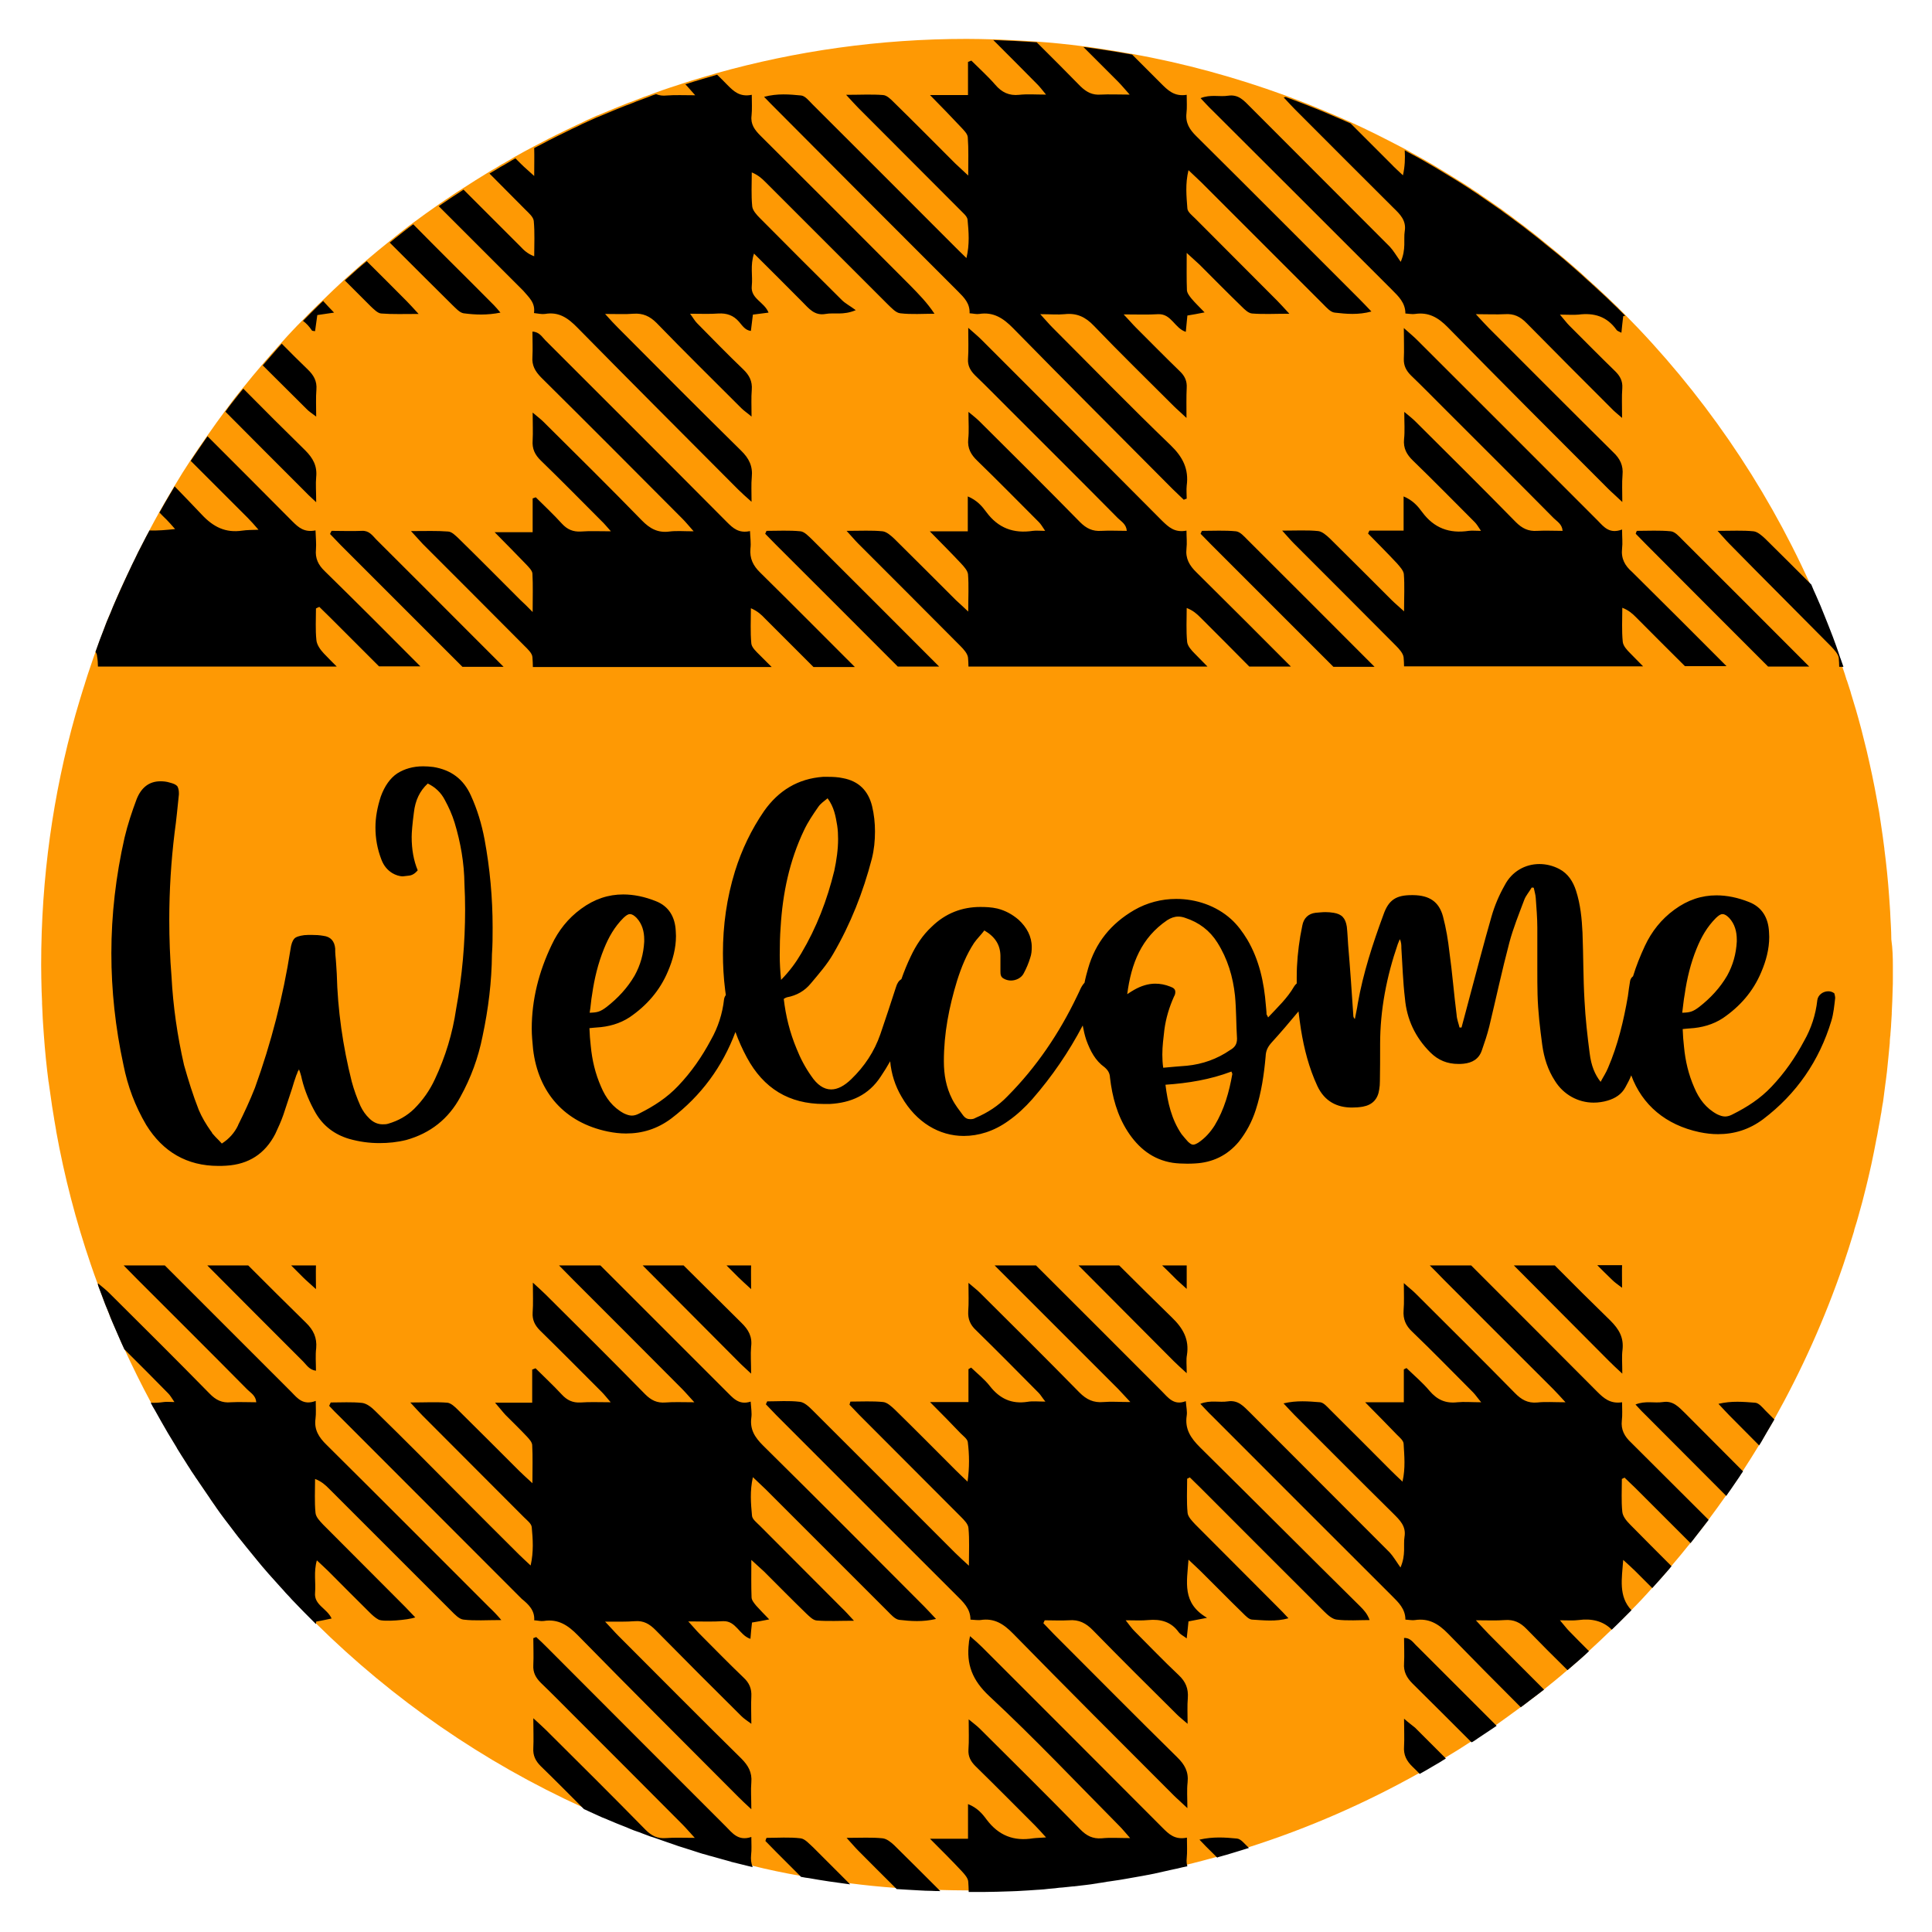 <?xml version="1.0" encoding="utf-8"?>
<!-- Generator: Adobe Illustrator 26.2.1, SVG Export Plug-In . SVG Version: 6.00 Build 0)  -->
<svg version="1.1" id="Layer_1" xmlns="http://www.w3.org/2000/svg" xmlns:xlink="http://www.w3.org/1999/xlink" x="0px" y="0px"
	 viewBox="0 0 864 864" style="enable-background:new 0 0 864 864;" xml:space="preserve">
<style type="text/css">
	.st0{fill:#FE9904;}
</style>
<g>
	<path class="st0" d="M846.5,432L846.5,432c0,1.8,0,3.6,0,5.3c0,1.8,0,3.5-0.1,5.3v0.1c-0.1,3.4-0.2,6.8-0.4,10.2c0,0.2,0,0.4,0,0.6
		c-0.1,1.6-0.2,3.3-0.3,4.9c0,0.1,0,0.2,0,0.3c-0.1,1.3-0.2,2.6-0.3,3.8c0,0.3,0,0.7-0.1,1c-0.1,1-0.2,2.1-0.2,3.1
		c-0.1,1-0.2,2.1-0.3,3.1c-0.1,1-0.2,2.1-0.3,3.1c-0.1,1-0.2,2-0.3,3c-0.2,2.4-0.5,4.8-0.8,7.1c-0.1,0.7-0.2,1.5-0.3,2.2
		c-0.1,1-0.3,2.1-0.4,3.1c-0.1,1-0.3,2.1-0.4,3.1c-0.1,1-0.3,2.1-0.5,3.1c-0.1,0.6-0.2,1.3-0.3,1.9c-0.1,0.8-0.2,1.6-0.4,2.4
		c-0.1,0.6-0.2,1.2-0.3,1.8c-0.3,1.6-0.6,3.3-0.9,4.9c-0.2,1.4-0.5,2.8-0.8,4.2c-0.1,0.5-0.2,1.1-0.3,1.6c-0.3,1.4-0.5,2.7-0.8,4.1
		c-0.4,1.8-0.7,3.5-1.1,5.3c-0.3,1.3-0.6,2.7-0.9,4c-0.5,2-0.9,4-1.4,5.9c-1.1,4.6-2.3,9.1-3.6,13.6c-0.4,1.6-0.9,3.1-1.4,4.7
		c-0.2,0.6-0.4,1.2-0.5,1.9c-0.8,2.6-1.6,5.1-2.4,7.7c-0.8,2.4-1.6,4.9-2.4,7.3c-8.2,24-18.6,47.1-30.8,68.9c-1.1,2-2.2,3.9-3.4,5.8
		c-0.5,0.9-1,1.7-1.5,2.6c-0.6,1.1-1.3,2.1-1.9,3.2c-2.4,3.9-4.8,7.8-7.3,11.6c-0.5,0.8-1,1.6-1.6,2.4c-1.3,2-2.7,4-4.1,6
		c-0.6,0.9-1.2,1.8-1.8,2.6c-2.6,3.7-5.2,7.3-7.9,10.9c0,0,0,0,0,0c-1.9,2.6-3.9,5.1-5.9,7.6c-0.7,0.9-1.4,1.8-2.2,2.8
		c-2.8,3.5-5.6,6.9-8.5,10.3c-0.7,0.8-1.4,1.7-2.1,2.5c-2.1,2.5-4.3,4.9-6.5,7.3c-3,3.4-6.1,6.7-9.3,9.9c-0.5,0.5-0.9,0.9-1.4,1.4
		c-0.9,0.9-1.9,1.9-2.8,2.8c-1.5,1.5-3.1,3-4.6,4.5c-3.3,3.2-6.7,6.4-10.2,9.6c-0.9,0.8-1.8,1.6-2.7,2.5c-0.6,0.5-1.2,1.1-1.8,1.6
		c-1.7,1.5-3.4,3-5.1,4.4c-3.4,3-6.9,5.8-10.5,8.7c-0.9,0.7-1.7,1.4-2.6,2c-1.2,1-2.4,1.9-3.7,2.8c-1.4,1.1-2.7,2.1-4.1,3.1
		c-3.6,2.7-7.3,5.3-10.9,7.9c-0.9,0.6-1.8,1.2-2.7,1.8c-1.9,1.3-3.8,2.6-5.7,3.8c-0.8,0.5-1.6,1-2.4,1.6c-0.1,0.1-0.2,0.2-0.4,0.2
		c-3.8,2.5-7.6,4.9-11.5,7.2c-1.9,1.2-3.9,2.3-5.8,3.5c-2,1.1-3.9,2.3-5.9,3.4c-24.1,13.5-49.6,24.7-76.3,33.2
		c-0.2,0.1-0.4,0.1-0.6,0.2c-1,0.3-1.9,0.6-2.9,0.9c-1.2,0.4-2.4,0.7-3.6,1.1c-1,0.3-2,0.6-3,0.9c-0.4,0.1-0.7,0.2-1.1,0.3
		c-0.8,0.2-1.7,0.5-2.5,0.7c-0.2,0.1-0.3,0.1-0.5,0.2c-4.4,1.2-8.9,2.4-13.4,3.5c-1.6,0.4-3.2,0.8-4.8,1.1c-0.1,0-0.1,0-0.1,0
		c-1.6,0.4-3.3,0.8-5,1.1c-3.4,0.7-6.7,1.4-10.1,2.1c-1.7,0.3-3.4,0.6-5.1,0.9c-1.5,0.3-3.1,0.5-4.6,0.8c-0.2,0-0.4,0.1-0.6,0.1
		c-1.6,0.3-3.1,0.5-4.7,0.7c-0.3,0-0.5,0.1-0.8,0.1c-1.5,0.2-2.9,0.4-4.4,0.7c-0.2,0-0.3,0-0.5,0.1c-1.7,0.2-3.3,0.5-5,0.7
		c-1.7,0.2-3.5,0.4-5.2,0.6c-0.1,0-0.1,0-0.2,0c-1.6,0.2-3.2,0.4-4.8,0.5c-0.5,0-0.9,0.1-1.4,0.1c-1.2,0.1-2.5,0.2-3.7,0.4
		c-0.4,0-0.7,0.1-1.1,0.1c-1.5,0.1-3,0.2-4.4,0.4c0,0-0.1,0-0.2,0c-1.4,0.1-2.8,0.2-4.3,0.3c-1.7,0.1-3.5,0.2-5.2,0.3
		c-0.9,0-1.8,0.1-2.6,0.1c-2.1,0.1-4.3,0.2-6.4,0.2c-1.9,0.1-3.9,0.1-5.8,0.1c-0.2,0-0.5,0-0.7,0c-1,0-1.9,0-2.9,0c-1,0-2.1,0-3.2,0
		c-0.2,0-0.5,0-0.7,0c-4,0-8-0.1-12-0.2c-1.3,0-2.7-0.1-4-0.1c-1.8-0.1-3.5-0.1-5.3-0.2c-1.8-0.1-3.5-0.2-5.3-0.3
		c-1.6-0.1-3.3-0.2-4.9-0.3c-7-0.5-14-1.2-20.9-2.1c-6.2-0.8-12.4-1.7-18.5-2.8c-1-0.2-2.1-0.3-3.1-0.5c-0.1,0-0.2,0-0.3,0
		c-7.4-1.3-14.6-2.8-21.8-4.6c-3.2-0.8-6.5-1.6-9.7-2.4c-0.1,0-0.2,0-0.2-0.1c-1.6-0.4-3.1-0.8-4.7-1.3c-1.3-0.4-2.6-0.7-3.9-1.1
		c-0.6-0.2-1.2-0.3-1.8-0.5c-1.3-0.4-2.5-0.7-3.8-1.1c-0.1,0-0.2-0.1-0.3-0.1c-1.2-0.4-2.5-0.8-3.7-1.2c-0.7-0.2-1.4-0.5-2.2-0.7
		c-1-0.3-2-0.6-2.9-0.9c-0.5-0.1-0.9-0.3-1.4-0.5c-1.1-0.3-2.1-0.7-3.2-1.1c-0.8-0.2-1.5-0.5-2.3-0.8c-1.4-0.5-2.8-1-4.3-1.5
		c-1-0.3-1.9-0.7-2.9-1c-1.1-0.4-2.3-0.8-3.4-1.3c-0.2-0.1-0.4-0.1-0.6-0.2c-1.2-0.5-2.4-0.9-3.7-1.4c-0.5-0.2-1-0.4-1.4-0.6
		c-1.3-0.5-2.5-1-3.8-1.5c-0.2-0.1-0.3-0.1-0.5-0.2c-1.4-0.6-2.9-1.2-4.3-1.8c-0.1,0-0.2-0.1-0.2-0.1c-1.3-0.6-2.7-1.1-4-1.7
		c-1.1-0.5-2.2-1-3.3-1.5c-0.9-0.4-1.7-0.8-2.6-1.2c-0.1-0.1-0.2-0.1-0.4-0.2c-44.6-20.3-85-48.3-119.4-82.3
		c-0.9-0.9-1.8-1.8-2.7-2.7c-1.8-1.8-3.6-3.7-5.4-5.5c-0.9-0.9-1.8-1.9-2.7-2.8c-0.9-0.9-1.8-1.9-2.6-2.8c-0.9-0.9-1.7-1.9-2.6-2.9
		c-0.9-1-1.7-1.9-2.6-2.9c-0.9-1-1.7-1.9-2.6-2.9c-0.8-0.9-1.7-1.9-2.5-2.9c0,0-0.1-0.1-0.1-0.1c-0.8-1-1.6-1.9-2.4-2.9
		c-1.7-2-3.3-4-4.9-6c-0.8-1-1.6-2-2.4-3c-0.8-1-1.5-2-2.3-2.9c-1-1.2-1.9-2.5-2.8-3.7c-1.4-1.9-2.9-3.8-4.3-5.7
		c-0.6-0.8-1.2-1.6-1.7-2.4c-0.4-0.5-0.8-1-1.1-1.6c-0.6-0.8-1.1-1.5-1.6-2.3c0-0.1-0.1-0.1-0.1-0.2c-1.5-2.1-2.9-4.2-4.3-6.3
		c-0.6-0.8-1.1-1.7-1.7-2.5c-0.3-0.4-0.5-0.8-0.8-1.2c-0.5-0.7-1-1.5-1.5-2.2c-0.3-0.4-0.6-0.9-0.8-1.3c-0.6-0.8-1.1-1.7-1.6-2.5
		c-1.4-2.2-2.8-4.4-4.1-6.5c0,0,0,0,0-0.1c-0.7-1.1-1.3-2.2-2-3.3c-0.7-1.1-1.3-2.2-2-3.3c0,0,0,0,0,0c-2-3.4-3.9-6.7-5.8-10.2
		c-0.6-1.1-1.2-2.3-1.9-3.4c-4.2-7.8-8.2-15.9-11.9-24c0,0,0,0,0,0c-0.4-0.8-0.7-1.6-1.1-2.4c-0.5-1.1-1-2.1-1.4-3.2
		c-0.7-1.5-1.3-3.1-2-4.6c-0.6-1.3-1.1-2.7-1.7-4c-0.6-1.4-1.2-2.9-1.7-4.3c-0.2-0.6-0.5-1.2-0.7-1.7c-0.5-1.3-1-2.6-1.5-4
		c-0.5-1.2-0.9-2.5-1.4-3.7c-0.1-0.3-0.2-0.6-0.3-0.9c-1.1-2.9-2.1-5.8-3.1-8.7c-6.6-19.3-11.8-39.2-15.5-59.7c0,0,0-0.1,0-0.2
		c-0.3-1.7-0.6-3.5-0.9-5.2c0,0,0-0.1,0-0.1c-0.3-1.8-0.6-3.6-0.9-5.5c-0.5-3.5-1-7-1.5-10.5c0-0.2,0-0.3-0.1-0.5
		c-0.9-6.9-1.6-13.9-2.1-21c-0.2-3.2-0.5-6.5-0.6-9.7c-0.1-1.4-0.1-2.8-0.2-4.2c0-0.3,0-0.5,0-0.8c-0.1-1.6-0.1-3.2-0.2-4.8
		c-0.1-3.9-0.2-7.8-0.2-11.8c0-38.8,5.3-76.4,15.4-112.1c0.2-0.6,0.3-1.1,0.5-1.7c0.3-1.1,0.7-2.3,1-3.4c0.2-0.7,0.4-1.3,0.6-2
		c0.4-1.2,0.7-2.4,1.1-3.6c0.3-0.8,0.5-1.7,0.8-2.5c0.1-0.3,0.2-0.7,0.3-1c0.8-2.5,1.6-5.1,2.5-7.6c0.7-2.1,1.4-4.2,2.2-6.3
		c1.3-3.5,2.6-7,3.9-10.5c0.4-1.1,0.9-2.3,1.3-3.4c0-0.1,0.1-0.2,0.1-0.2c0.4-1.1,0.9-2.2,1.4-3.3c0.7-1.8,1.5-3.7,2.3-5.5
		c0.7-1.7,1.5-3.5,2.3-5.2c0.9-2.1,1.9-4.2,2.9-6.3c0.3-0.7,0.7-1.4,1-2.1c0.9-1.8,1.7-3.6,2.6-5.4c0.4-0.8,0.8-1.7,1.2-2.5
		c1.2-2.4,2.4-4.7,3.6-7c0.5-0.9,1-1.8,1.5-2.8c0,0,0,0,0-0.1c1.4-2.7,2.9-5.4,4.4-8.1c1.5-2.7,3.1-5.4,4.6-8
		c0.7-1.2,1.5-2.5,2.2-3.7c2.3-3.9,4.7-7.7,7.2-11.5c0.1-0.1,0.1-0.2,0.2-0.3c0.5-0.8,1.1-1.6,1.6-2.4c1.3-1.9,2.5-3.8,3.9-5.7
		c0.6-0.9,1.2-1.7,1.8-2.6c0,0,0,0,0,0c2.6-3.7,5.2-7.4,7.9-11c0.1-0.1,0.2-0.3,0.3-0.4c0.9-1.2,1.8-2.3,2.6-3.5
		c0.9-1.2,1.9-2.5,2.9-3.7c0.7-0.9,1.4-1.8,2.2-2.7c2.8-3.5,5.7-7,8.7-10.5c0.8-1,1.6-1.9,2.5-2.9c0.9-1.1,1.8-2.1,2.8-3.2
		c1.1-1.2,2.1-2.4,3.2-3.6c3.1-3.5,6.3-6.9,9.6-10.2c2.3-2.4,4.6-4.7,7-7c0.7-0.6,1.3-1.3,2-1.9c3.2-3.1,6.4-6.2,9.7-9.2
		c1.3-1.2,2.6-2.3,3.9-3.5c1.1-1,2.3-2,3.4-3c0.8-0.7,1.7-1.4,2.5-2.1c3.4-2.9,6.8-5.7,10.3-8.5c0.9-0.7,1.7-1.4,2.6-2.1
		c1.3-1,2.5-2,3.8-3c1.3-1,2.7-2.1,4.1-3.1c3.6-2.7,7.3-5.3,11-7.9c0.6-0.4,1.2-0.9,1.9-1.3c1.1-0.8,2.2-1.5,3.4-2.3
		c1.9-1.3,3.8-2.6,5.8-3.8c3.8-2.5,7.7-4.9,11.6-7.3c1-0.6,1.9-1.2,2.9-1.7c0.6-0.4,1.2-0.7,1.8-1.1c0.8-0.5,1.5-0.9,2.3-1.3
		c0.6-0.3,1.1-0.7,1.7-1c1-0.6,2-1.1,2.9-1.7c2.8-1.6,5.6-3.1,8.4-4.6c1-0.5,2.1-1.1,3.1-1.6c2.4-1.3,4.8-2.5,7.2-3.7
		c1.4-0.7,2.9-1.4,4.3-2.1c1.6-0.8,3.2-1.5,4.8-2.3c1.3-0.6,2.7-1.2,4-1.9c0.2-0.1,0.3-0.1,0.4-0.2c1.3-0.6,2.7-1.2,4-1.8
		c0.3-0.2,0.7-0.3,1-0.4c1-0.4,1.9-0.8,2.9-1.2c3.1-1.3,6.2-2.6,9.3-3.8c1-0.4,1.9-0.8,2.9-1.1c0.1,0,0.2-0.1,0.3-0.1
		c1.1-0.4,2.2-0.9,3.3-1.3c1.2-0.5,2.3-0.9,3.5-1.3c1.2-0.4,2.4-0.9,3.5-1.3c4.3-1.6,8.7-3,13-4.4c2.4-0.8,4.7-1.5,7.1-2.2
		c1.1-0.3,2.3-0.7,3.4-1c0.1,0,0.3-0.1,0.4-0.1c1-0.3,2-0.6,3-0.9c0.1,0,0.2-0.1,0.3-0.1c35.6-10,73.2-15.4,112.1-15.4
		c3.9,0,7.9,0.1,11.8,0.2c1.6,0,3.3,0.1,4.9,0.2c3.2,0.1,6.5,0.3,9.7,0.5c1.6,0.1,3.2,0.2,4.8,0.3c7,0.5,13.9,1.2,20.8,2.1
		c1.7,0.2,3.5,0.4,5.2,0.7c5.6,0.8,11.1,1.7,16.6,2.7c23.6,4.2,46.4,10.5,68.4,18.5c1.9,0.7,3.7,1.4,5.6,2.1c0.9,0.3,1.7,0.7,2.6,1
		c0.9,0.4,1.9,0.7,2.8,1.1c4.4,1.8,8.8,3.6,13.2,5.5c0.8,0.4,1.7,0.7,2.5,1.1c0.8,0.3,1.5,0.7,2.3,1c8.2,3.7,16.3,7.8,24.3,12
		c1.1,0.6,2.3,1.2,3.4,1.9c1.7,0.9,3.4,1.9,5.1,2.8c1.7,1,3.4,1.9,5,2.9c1.1,0.7,2.2,1.3,3.3,2c1.1,0.7,2.2,1.3,3.3,2
		c2.2,1.4,4.4,2.7,6.6,4.1c0.9,0.6,1.9,1.2,2.8,1.8c0.2,0.1,0.5,0.3,0.7,0.5c0.9,0.6,1.7,1.1,2.6,1.7c0.3,0.2,0.7,0.4,1,0.7
		c2.9,2,5.9,4,8.7,6c0.1,0.1,0.2,0.2,0.3,0.2c1,0.7,2,1.4,3,2.2c1,0.7,2,1.4,3,2.2c0.2,0.1,0.3,0.2,0.5,0.4c1.4,1.1,2.9,2.1,4.3,3.2
		c0.8,0.6,1.5,1.2,2.3,1.8c0,0,0,0,0,0c1.2,0.9,2.4,1.8,3.6,2.8c0.2,0.1,0.3,0.3,0.5,0.4c1.1,0.9,2.2,1.8,3.3,2.7
		c3.5,2.8,7,5.7,10.4,8.6c0.8,0.7,1.5,1.3,2.3,2c2,1.7,3.9,3.4,5.8,5.2c0.8,0.7,1.5,1.4,2.3,2.1c0.3,0.2,0.5,0.5,0.8,0.7
		c0.9,0.8,1.7,1.6,2.6,2.4c1.9,1.7,3.7,3.5,5.6,5.3c0.7,0.6,1.3,1.3,2,1.9c0.4,0.4,0.8,0.7,1.1,1.1c0.7,0.7,1.4,1.4,2.1,2.1
		c0.1,0.1,0.2,0.2,0.3,0.3c34.4,34.7,62.6,75.5,83,120.6c0,0.1,0,0.1,0.1,0.2c0.7,1.5,1.4,3.1,2,4.6c0.7,1.5,1.3,3.1,2,4.6
		c0.7,1.6,1.3,3.1,1.9,4.7c0.5,1.3,1.1,2.7,1.6,4c0.3,0.8,0.6,1.5,0.9,2.3c0.4,1,0.8,2.1,1.2,3.1c0.5,1.4,1,2.7,1.5,4.1
		c0.3,0.9,0.6,1.7,0.9,2.6c0.3,0.9,0.6,1.8,0.9,2.7c0.1,0.2,0.1,0.3,0.2,0.5c0.2,0.6,0.4,1.1,0.6,1.7c0.2,0.6,0.4,1.1,0.6,1.7
		c0.1,0.3,0.2,0.7,0.3,1c0,0.1,0.1,0.2,0.1,0.3c0.5,1.4,1,2.9,1.4,4.3c0.1,0.4,0.2,0.7,0.4,1.1c0.4,1.1,0.7,2.3,1.1,3.4
		c0.3,0.9,0.6,1.8,0.8,2.7c0.2,0.5,0.3,1,0.5,1.6c0.3,1,0.6,2,0.9,3c0.2,0.8,0.5,1.5,0.7,2.3c0.4,1.3,0.7,2.6,1.1,3.9
		c0.4,1.6,0.9,3.2,1.3,4.8c0.4,1.6,0.8,3.2,1.2,4.8c0.4,1.6,0.8,3.2,1.2,4.8c1.7,7.3,3.3,14.7,4.6,22.1c0.7,3.6,1.3,7.2,1.8,10.9
		c0.3,1.8,0.5,3.6,0.8,5.5c0.2,1.8,0.5,3.5,0.7,5.3l0,0.2c0.9,6.9,1.6,13.8,2.1,20.8c0.2,3.2,0.5,6.5,0.6,9.7
		c0.1,1.2,0.1,2.4,0.2,3.6c0.1,2.1,0.2,4.1,0.2,6.2C846.4,424.3,846.5,428.1,846.5,432z"/>
	<path d="M530.7,565.9c0,3.1,0,6.4,0,10.5c-2.7-2.5-4.3-3.8-5.7-5.3c-1.8-1.8-3.5-3.5-5.3-5.2H530.7z M714.4,565.9
		c2.2,2.2,4.4,4.4,6.6,6.5c1.1,1.1,2.4,2,4.4,3.5c0-3.8-0.1-7,0-10.1H714.4z M238.8,140c1.9,0.2,3.4,0.6,4.9,0.4
		c6.3-1.1,10.4,1.9,14.6,6.2c23.8,24.2,47.8,48.2,71.8,72.3c1.6,1.6,3.3,3.1,6,5.5c0-4.6-0.2-7.8,0.1-11c0.5-4.9-1.2-8.4-4.8-11.9
		c-18.5-18.2-36.8-36.6-55.1-55c-1.6-1.6-3.1-3.2-5.7-6.1c5.4,0,9.1,0.2,12.7-0.1c4.2-0.3,7.3,1.1,10.3,4.1
		c12.5,12.9,25.3,25.5,38,38.2c1.1,1.1,2.5,2,4.5,3.7c0-4.8-0.2-8.4,0.1-12c0.3-3.8-1.1-6.5-3.8-9.1c-7-6.7-13.8-13.7-20.7-20.7
		c-1-1-1.6-2.2-3.1-4.2c4.9,0,8.8,0.2,12.7-0.1c3.7-0.2,6.7,0.8,9.2,3.7c1.4,1.6,2.7,3.8,5.3,4.1c0.3-2.6,0.6-4.9,0.9-7.3
		c2.4-0.3,4.5-0.6,7-0.9c-1.9-4.8-8.1-6.2-7.5-11.9c0.5-4.5-0.8-9.2,1-14.5c7.6,7.5,14.6,14.6,21.6,21.6c2.9,2.9,5.4,6.3,10.4,5.4
		c3.8-0.7,7.9,0.7,13.5-1.7c-2.7-2-4.7-3-6.2-4.5c-12.3-12.2-24.5-24.4-36.7-36.7c-1.5-1.5-3.2-3.4-3.4-5.2
		c-0.5-5-0.2-10.1-0.2-15.2c2.9,1.2,4.6,2.8,6.2,4.4c18.2,18.2,36.4,36.4,54.6,54.6c1.7,1.6,3.6,3.8,5.6,4c5,0.6,10.2,0.2,15.3,0.2
		c-3.3-5-7.1-8.8-10.8-12.6c-22.3-22.4-44.6-44.7-67-67c-2.6-2.6-4.5-5.1-4-9c0.3-2.9,0.1-5.9,0.1-9.3c-5.4,1.1-8.1-1.6-10.9-4.4
		c-1.5-1.6-3.1-3.1-4.6-4.6c-0.1,0-0.2,0.1-0.3,0.1c-1,0.3-2,0.6-3,0.9c-0.1,0-0.3,0.1-0.4,0.1c-1.1,0.3-2.3,0.7-3.4,1
		c-2.4,0.7-4.7,1.4-7.1,2.2c1.2,1.2,2.3,2.6,4.4,4.9c-5.1,0-8.9-0.2-12.7,0.1c-1.8,0.2-3.3,0-4.8-0.6c-1.2,0.4-2.4,0.8-3.5,1.3
		c-1.2,0.4-2.3,0.9-3.5,1.3c-1.1,0.4-2.2,0.8-3.3,1.3c-0.1,0-0.2,0.1-0.3,0.1c-1,0.4-1.9,0.8-2.9,1.1c-3.1,1.2-6.2,2.5-9.3,3.8
		c-1,0.4-1.9,0.8-2.9,1.2c-0.3,0.1-0.7,0.3-1,0.4c-1.4,0.6-2.7,1.2-4,1.8c-0.1,0.1-0.3,0.1-0.4,0.2c-1.4,0.6-2.7,1.2-4,1.9
		c-1.6,0.7-3.2,1.5-4.8,2.3c-1.4,0.7-2.9,1.4-4.3,2.1c-2.4,1.2-4.8,2.4-7.2,3.7c-1,0.5-2.1,1.1-3.1,1.6c0.1,3.8,0,7.8,0,12.5
		c-2.6-2.4-4.2-3.7-5.7-5.2c-0.9-0.9-1.8-1.8-2.7-2.7c-1,0.6-2,1.1-2.9,1.7c-0.6,0.3-1.1,0.7-1.7,1c-0.8,0.4-1.5,0.9-2.3,1.3
		c-0.6,0.4-1.2,0.7-1.8,1.1c-1,0.6-1.9,1.1-2.9,1.7c5.4,5.4,10.7,10.8,16.1,16.2c1.5,1.5,3.5,3.2,3.7,5c0.5,5.3,0.2,10.6,0.2,15.8
		c-3-1.1-4.6-2.7-6.2-4.4c-8.5-8.5-16.9-16.9-25.4-25.4c-1.9,1.3-3.8,2.5-5.8,3.8c-1.1,0.8-2.2,1.5-3.4,2.3
		c-0.6,0.4-1.3,0.9-1.9,1.3c12.6,12.6,25.2,25.2,37.8,37.8C236.4,132.9,239.5,135.3,238.8,140z M324.9,565.9
		c1.8,1.8,3.5,3.5,5.3,5.3c1.5,1.5,3,2.8,5.7,5.3c0-4.1-0.1-7.5,0-10.6H324.9z M725.4,245.3c0.3-2.5,0-5,0-8.5
		c-5.6,2.1-8.1-1.1-10.8-3.9c-26.9-26.9-53.8-53.9-80.8-80.8c-1.6-1.6-3.3-3-6-5.4c0,5.7,0.2,9.8,0,13.8c-0.1,3.1,1.1,5.3,3.2,7.4
		c5,4.8,9.8,9.7,14.7,14.6c16.4,16.4,32.8,32.7,49.1,49.2c1.5,1.5,3.8,2.7,4,5.7c-4,0-7.7-0.2-11.3,0c-4,0.3-6.8-1.1-9.6-3.9
		c-14.8-15.1-29.9-30.1-44.9-45c-1.3-1.3-2.7-2.4-5-4.3c0,4.9,0.3,8.6-0.1,12.2c-0.4,4.1,1.2,6.9,4,9.6c9.3,9,18.4,18.3,27.6,27.5
		c0.9,0.9,1.6,2.1,2.8,3.9c-2.5,0-4-0.2-5.5,0c-8.6,1.3-15.5-1.2-20.8-8.4c-1.9-2.6-4.2-5.3-8.3-7v15.3h-15.3
		c-0.2,0.4-0.4,0.9-0.6,1.3c4.4,4.5,8.8,8.9,13,13.4c1.2,1.4,2.8,3.1,3,4.7c0.4,5.1,0.1,10.2,0.1,16.7c-2.5-2.3-4.1-3.6-5.6-5.1
		c-9.2-9.2-18.4-18.4-27.6-27.5c-1.5-1.4-3.4-3.1-5.2-3.3c-4.8-0.5-9.8-0.2-16.1-0.2c2.4,2.6,3.7,4.2,5.1,5.6
		c15.3,15.3,30.6,30.6,45.8,45.9c1.5,1.5,3.2,3.4,3.4,5.2c0.1,1.3,0.2,2.7,0.2,4h106.9c-1.9-1.9-3.8-3.9-5.7-5.8
		c-1.5-1.5-3.2-3.3-3.4-5.2c-0.5-5-0.2-10.1-0.2-15.2c2.9,1.1,4.6,2.7,6.2,4.3c7.3,7.3,14.5,14.6,21.8,21.8h18.6
		c-14-14.1-28.1-28.1-42.2-42.1C726.7,253,724.9,249.9,725.4,245.3z M622.4,129.5c3,3,6.1,5.9,6.1,10.7c1.8,0.1,3.1,0.4,4.3,0.2
		c6.1-0.9,10.4,1.6,14.7,6c23.8,24.3,47.8,48.3,71.8,72.3c1.6,1.6,3.4,3.1,6.2,5.8c0-5-0.2-8.5,0.1-12.1c0.4-4.2-1.1-7.3-4.2-10.2
		c-18.6-18.4-37.1-37-55.6-55.5c-1.6-1.6-3.1-3.3-5.8-6.2c5.4,0,9.2,0.2,13,0c4-0.3,6.9,1.1,9.7,4c12.6,12.8,25.3,25.5,38,38.2
		c1.1,1.2,2.4,2.2,4.7,4.2c0-5.4-0.2-9.4,0.1-13.4c0.2-3.1-1-5.3-3.1-7.4c-7-6.8-13.8-13.7-20.7-20.6c-1.1-1.1-2.1-2.5-4.1-4.8
		c3.7,0,6,0.2,8.3,0c7-0.9,12.7,0.8,17,6.8c0.4,0.6,1.3,0.8,2.2,1.3c0.3-2.8,0.5-5.1,0.8-7.4c0.3-0.1,0.6-0.1,0.9-0.2
		c-0.1-0.1-0.2-0.2-0.3-0.3c-0.7-0.7-1.4-1.4-2.1-2.1c-0.4-0.4-0.7-0.7-1.1-1.1c-0.7-0.6-1.3-1.3-2-1.9c-1.8-1.8-3.7-3.6-5.6-5.3
		c-0.9-0.8-1.7-1.6-2.6-2.4c-0.3-0.3-0.5-0.5-0.8-0.7c-0.7-0.7-1.5-1.4-2.3-2.1c-1.9-1.8-3.9-3.5-5.8-5.2c-0.8-0.7-1.5-1.3-2.3-2
		c-3.4-3-6.9-5.8-10.4-8.6c-1.1-0.9-2.2-1.8-3.3-2.7c-0.2-0.1-0.3-0.3-0.5-0.4c-1.2-0.9-2.4-1.9-3.6-2.8c0,0,0,0,0,0
		c-0.8-0.6-1.5-1.2-2.3-1.8c-1.4-1.1-2.8-2.1-4.3-3.2c-0.2-0.1-0.3-0.3-0.5-0.4c-1-0.7-2-1.5-3-2.2c-1-0.7-2-1.4-3-2.2
		c-0.1-0.1-0.2-0.2-0.3-0.2c-2.9-2-5.8-4-8.7-6c-0.3-0.2-0.7-0.5-1-0.7c-0.9-0.6-1.7-1.1-2.6-1.7c-0.2-0.2-0.5-0.3-0.7-0.5
		c-0.9-0.6-1.9-1.2-2.8-1.8c-2.2-1.4-4.4-2.8-6.6-4.1c-1.1-0.7-2.2-1.3-3.3-2c-1.1-0.7-2.2-1.3-3.3-2c-1.7-1-3.4-2-5-2.9
		c-1.7-1-3.4-1.9-5.1-2.8c-1.1-0.6-2.3-1.2-3.4-1.9c0.2,3.6,0.1,7.2-0.8,11.2c-2.1-2-3.7-3.4-5.2-5c-6.1-6.1-12.2-12.2-18.2-18.2
		c-0.7-0.3-1.5-0.7-2.3-1c-0.8-0.4-1.7-0.8-2.5-1.1c-4.4-1.9-8.8-3.8-13.2-5.5c-0.9-0.4-1.8-0.7-2.8-1.1c-0.9-0.3-1.7-0.7-2.6-1
		c-1.9-0.7-3.7-1.4-5.6-2.1c-0.3,0-0.6,0.1-0.9,0.2c2,2.1,3.4,3.7,4.9,5.2c14.7,14.7,29.3,29.4,44.1,44.1c3,2.9,5.9,5.7,5.1,10.5
		c-0.6,3.8,0.7,7.9-1.8,13.7c-2.1-3-3.3-5.1-4.9-6.8c-20.8-20.9-41.6-41.6-62.4-62.5c-2.8-2.8-5.2-5.7-9.9-5
		c-3.8,0.6-7.9-0.7-12.3,1.1c2,2.1,3.6,3.9,5.3,5.5C568.8,75.9,595.6,102.7,622.4,129.5z M428.4,130.3c2.8,2.8,5.4,5.4,5.2,9.8
		c1.7,0.1,3,0.5,4.3,0.3c6.4-1,10.8,1.9,15.2,6.4c23.6,24.1,47.5,47.9,71.3,71.9c1.6,1.6,3.4,3.2,5,4.8c0.4-0.2,0.8-0.4,1.3-0.5
		c0-1.9-0.2-3.9,0-5.8c1-7.4-1.7-12.8-7.2-18.1c-17.9-17.2-35.3-35.1-52.9-52.7c-1.5-1.5-2.8-3.1-5.4-5.9c4.7,0,7.8,0.3,10.9,0
		c5.4-0.6,9.3,1.2,13.1,5.2c11.7,12.2,23.8,24,35.7,35.9c1.5,1.5,3.1,2.8,5.7,5.3c0-5.4-0.1-9.4,0.1-13.4c0.2-3-0.8-5.3-3-7.4
		c-6.7-6.5-13.2-13.1-19.8-19.7c-1.5-1.5-2.8-3.1-5.4-5.8c6.2,0,10.8,0.2,15.5-0.1c5.9-0.2,7.3,6.3,12.3,7.9
		c0.2-2.5,0.5-4.8,0.7-7.3c2.5-0.4,4.7-0.8,7.7-1.4c-2.3-2.4-4.2-4.2-5.8-6.1c-0.9-1.1-2-2.5-2.1-3.8c-0.2-5.1-0.1-10.2-0.1-16.7
		c2.6,2.4,4.2,3.8,5.7,5.2c6.3,6.3,12.5,12.6,18.9,18.8c1.3,1.3,3,3,4.7,3.1c5.1,0.4,10.2,0.1,16.6,0.1c-2.5-2.7-3.9-4.3-5.4-5.8
		c-12.2-12.3-24.5-24.5-36.7-36.8c-1.4-1.4-3.4-2.9-3.5-4.5c-0.4-5.4-1-10.9,0.5-17.1c2.3,2.2,4,3.8,5.7,5.4
		c18.2,18.2,36.4,36.4,54.6,54.6c1.5,1.5,3.2,3.5,5.1,3.7c5.2,0.6,10.5,1.1,16.4-0.5c-2.1-2.2-3.7-3.9-5.4-5.6
		c-24.3-24.3-48.6-48.7-73-72.9c-2.9-2.9-4.8-5.8-4.3-10.2c0.3-2.5,0.1-5.1,0.1-8.2c-5.6,0.9-8.5-2.1-11.6-5.2
		c-4.3-4.3-8.5-8.5-12.8-12.8c-5.5-1-11-1.9-16.6-2.7c-1.7-0.2-3.5-0.5-5.2-0.7c5.1,5.1,10.2,10.2,15.3,15.3c1.6,1.6,3,3.3,5.4,6
		c-5.3,0-9.1-0.2-12.9,0c-3.8,0.3-6.4-1.1-9.1-3.7c-6.5-6.6-13-13.2-19.6-19.7c-1.6-0.1-3.2-0.2-4.8-0.3c-3.2-0.2-6.5-0.4-9.7-0.5
		c-1.6-0.1-3.3-0.1-4.9-0.2c6.6,6.6,13.2,13.2,19.7,19.8c1.1,1.1,2.1,2.4,3.9,4.6c-4.8,0-8.4-0.3-12,0.1c-4.5,0.5-7.8-1.1-10.7-4.5
		c-3.3-3.8-7.1-7.2-10.7-10.8c-0.5,0.2-1,0.4-1.5,0.6v14.8h-17c5.3,5.4,9.6,9.8,13.8,14.3c1.3,1.4,3,3,3.1,4.6
		c0.4,5.2,0.2,10.5,0.2,17.1c-2.7-2.5-4.3-4-5.8-5.4c-9.2-9.2-18.3-18.4-27.6-27.5c-1.3-1.3-3-3-4.7-3.1c-5-0.4-10.1-0.1-16.5-0.1
		c2.6,2.8,4,4.4,5.4,5.8c15.1,15.2,30.3,30.3,45.4,45.5c1.3,1.4,3.3,2.9,3.5,4.5c0.5,5.4,1,11-0.5,17.2c-2.3-2.2-4-3.9-5.6-5.5
		c-21.1-21.1-42.2-42.3-63.3-63.3c-1.5-1.5-3.2-3.7-5-3.9c-5.2-0.5-10.6-1-16.6,0.6c2.2,2.3,3.8,3.9,5.5,5.6
		C374.3,76.2,401.3,103.2,428.4,130.3z M130.2,565.9c1.8,1.8,3.6,3.6,5.4,5.4c1.5,1.5,3.1,2.8,5.7,5.2c0-4.1-0.1-7.5,0-10.6H130.2z
		 M790.7,298.1h18.4c-18.9-18.9-37.8-37.9-56.8-56.8c-1.5-1.5-3.2-3.5-5.1-3.7c-5-0.5-10.1-0.2-15.2-0.2c-0.2,0.4-0.4,0.9-0.5,1.3
		c1.6,1.6,3.2,3.3,4.8,4.9C754.5,261.9,772.6,280,790.7,298.1z M818.9,289.1c1.4,1.5,3.2,3.4,3.4,5.2c0.1,1.3,0.2,2.6,0.2,3.9h1.9
		c-0.2-0.6-0.4-1.1-0.6-1.7c-0.2-0.6-0.4-1.1-0.6-1.7c0-0.2-0.1-0.3-0.2-0.5c-0.3-0.9-0.6-1.8-0.9-2.7c-0.3-0.9-0.6-1.7-0.9-2.6
		c-0.5-1.4-1-2.7-1.5-4.1c-0.4-1-0.8-2.1-1.2-3.1c-0.3-0.8-0.6-1.5-0.9-2.3c-0.5-1.3-1.1-2.7-1.6-4c-0.6-1.6-1.3-3.1-1.9-4.7
		c-0.7-1.5-1.3-3.1-2-4.6c-0.7-1.5-1.4-3.1-2-4.6c0-0.1,0-0.1-0.1-0.2c-6.9-6.9-13.7-13.7-20.6-20.5c-1.5-1.4-3.4-3.1-5.2-3.3
		c-4.8-0.5-9.7-0.2-16.1-0.2c2.4,2.6,3.7,4.2,5.2,5.7C788.3,258.4,803.7,273.7,818.9,289.1z M136.8,591.5
		c-8.7-8.5-17.3-17.1-25.8-25.6H92.7c14.3,14.4,28.6,28.7,42.9,43c1.5,1.5,2.7,3.7,5.7,4.1c0-3.6-0.3-6.9,0.1-10.1
		C141.8,598.2,140.2,594.8,136.8,591.5z M161.8,237.4c-4.5,0.2-9,0-13.5,0c-0.3,0.5-0.5,0.9-0.7,1.4c1.6,1.7,3.2,3.3,4.8,5
		c18.1,18.1,36.2,36.2,54.4,54.4h18.4c-5.1-5.1-10.1-10.1-15.2-15.2c-13.9-13.9-27.8-27.9-41.8-41.8
		C166.5,239.4,165,237.2,161.8,237.4z M331.5,591.5c-8.6-8.5-17.2-17.1-25.8-25.6h-18.3c14.2,14.3,28.5,28.6,42.7,42.9
		c1.5,1.6,3.2,3,5.8,5.5c0-5.1-0.3-8.6,0-12C336.5,597.7,334.7,594.6,331.5,591.5z M720.2,590.6c-8.4-8.2-16.7-16.4-24.9-24.7H677
		c14.2,14.3,28.4,28.5,42.6,42.8c1.6,1.6,3.2,3.1,5.9,5.6c0-4.7-0.3-7.7,0.1-10.7C726.2,598.1,724,594.4,720.2,590.6z M232.7,268.3
		c-9.2-9.2-18.3-18.4-27.6-27.5c-1.4-1.3-3-3-4.7-3.1c-5-0.4-10.1-0.2-16.6-0.2c2.5,2.7,3.9,4.3,5.3,5.8
		c15.2,15.2,30.3,30.3,45.4,45.5c1.5,1.5,3.5,3.3,3.6,5.1c0.1,1.5,0.2,2.9,0.2,4.4h106.8c-1.8-1.8-3.6-3.6-5.4-5.4
		c-1.5-1.5-3.5-3.3-3.7-5.1c-0.5-5.2-0.2-10.5-0.2-15.8c3,1.3,4.7,2.9,6.3,4.6c7.2,7.2,14.5,14.5,21.7,21.7h18.5
		c-14.1-14.1-28.1-28.2-42.3-42.2c-3.2-3.1-4.8-6.3-4.4-10.8c0.3-2.5-0.1-5-0.2-7.8c-5,1.1-7.6-1.3-10.3-4
		c-27-27.2-54.1-54.2-81.2-81.3c-1.5-1.5-2.7-3.8-5.8-3.9c0,4,0.2,7.7,0,11.3c-0.3,3.8,1.2,6.4,3.8,9.1c21.2,21,42.3,42.2,63.3,63.3
		c1.4,1.4,2.7,3,5,5.6c-4.5,0-7.7-0.3-10.8,0.1c-5.2,0.7-8.8-1.3-12.4-5c-14.5-14.9-29.3-29.5-44-44.1c-1.2-1.2-2.7-2.3-4.8-4.1
		c0,5,0.2,8.7,0,12.4c-0.3,3.8,1,6.5,3.7,9.1c9.2,8.9,18.1,18,27.1,27c1.2,1.1,2.2,2.4,4.2,4.6c-5.4,0-9.4-0.2-13.4,0.1
		c-3.5,0.2-6.1-0.9-8.5-3.5c-3.7-4.1-7.8-7.9-11.7-11.8c-0.5,0.2-0.9,0.3-1.4,0.5v15.1h-17c5.4,5.5,9.8,9.9,14.1,14.4
		c1.1,1.2,2.7,2.7,2.8,4.1c0.3,5.3,0.1,10.6,0.1,17.2C235.7,271.1,234.2,269.7,232.7,268.3z M358,237.6c-5-0.5-10.1-0.2-15.2-0.2
		c-0.2,0.4-0.4,0.9-0.6,1.3c1.6,1.6,3.2,3.3,4.8,4.9c18.2,18.2,36.4,36.3,54.5,54.5h18.5c-18.9-19-37.9-37.9-56.9-56.9
		C361.6,239.8,359.8,237.8,358,237.6z M557.8,241.3c-1.5-1.5-3.2-3.5-5.1-3.7c-5-0.5-10.1-0.2-15.2-0.2c-0.2,0.4-0.4,0.9-0.6,1.3
		c1.6,1.6,3.2,3.3,4.8,4.9c18.2,18.2,36.4,36.4,54.6,54.6h18.4C595.7,279.2,576.8,260.2,557.8,241.3z M427.5,268.4
		c-9.2-9.2-18.4-18.4-27.6-27.5c-1.5-1.4-3.4-3.1-5.2-3.3c-4.8-0.5-9.7-0.2-16.1-0.2c2.4,2.6,3.7,4.2,5.1,5.6
		c15.3,15.3,30.6,30.6,45.8,45.9c1.5,1.5,3.2,3.4,3.4,5.2c0.1,1.3,0.2,2.6,0.2,4H540c-1.9-1.9-3.8-3.9-5.7-5.8
		c-1.5-1.5-3.2-3.4-3.4-5.2c-0.5-5.1-0.2-10.1-0.2-15.2c2.9,1.1,4.6,2.7,6.2,4.3c7.3,7.3,14.6,14.6,21.8,21.9h18.6
		c-14-14.1-28.1-28.1-42.2-42.1c-3.2-3.1-5-6.2-4.5-10.7c0.3-2.5,0-5,0-8c-5.3,1-8-1.6-10.9-4.4C492.9,205.9,466,179,439,152
		c-1.6-1.6-3.3-3-6-5.4c0,5.7,0.2,9.8-0.1,13.9c-0.2,3.1,1.1,5.3,3.2,7.4c5,4.8,9.8,9.7,14.7,14.6c16.4,16.4,32.8,32.7,49.1,49.2
		c1.5,1.5,3.8,2.7,4,5.7c-4,0-7.7-0.2-11.3,0c-4,0.3-6.8-1.1-9.6-3.9c-14.8-15.1-29.9-30.1-44.9-45c-1.3-1.3-2.7-2.4-5-4.3
		c0,4.9,0.3,8.6-0.1,12.2c-0.4,4.1,1.2,6.9,4,9.6c9.3,9,18.4,18.3,27.6,27.5c0.9,0.9,1.6,2.1,2.8,3.9c-2.5,0-4-0.2-5.5,0
		c-8.6,1.3-15.5-1.2-20.8-8.4c-1.9-2.6-4.2-5.3-8.3-7v15.6h-17c5.4,5.5,9.8,9.9,14.1,14.5c1.3,1.4,2.8,3.1,3,4.7
		c0.4,5.1,0.1,10.2,0.1,16.7C430.6,271.2,429,269.8,427.5,268.4z M524,589.1c-7.9-7.7-15.7-15.4-23.5-23.2h-18.2
		c14.2,14.3,28.4,28.5,42.6,42.8c1.6,1.6,3.2,3,5.8,5.4c0-3.8-0.3-6,0.1-8.1C531.9,599,529.1,594,524,589.1z M207.3,140.1
		c5.2,0.7,10.6,0.9,16.5-0.3c-1.2-1.4-2-2.4-2.9-3.3c-6.7-6.8-13.5-13.5-20.2-20.2c-5.3-5.3-10.6-10.6-15.9-16c-1.4,1-2.7,2-4.1,3.1
		c-1.3,1-2.5,2-3.8,3c-0.9,0.7-1.7,1.4-2.6,2.1c9.3,9.3,18.6,18.6,28,27.9C203.8,137.8,205.5,139.8,207.3,140.1z M627.9,768.6
		c0,5.1,0.2,8.8,0,12.4c-0.3,3.8,1.1,6.5,3.8,9.1c1.1,1,2.1,2.1,3.2,3.2c2-1.1,3.9-2.2,5.9-3.4c2-1.1,3.9-2.3,5.8-3.5
		c-4.6-4.6-9.2-9.2-13.8-13.8C631.5,771.5,630,770.5,627.9,768.6z M553.1,822.2c-5.2-0.5-10.6-0.9-16.7,0.5c2.2,2.3,3.8,4,5.5,5.6
		c0.8,0.8,1.6,1.6,2.4,2.4c0.2,0,0.4-0.1,0.5-0.2c0.9-0.2,1.7-0.5,2.5-0.7c0.4-0.1,0.7-0.2,1.1-0.3c1-0.3,2-0.6,3-0.9
		c1.2-0.4,2.4-0.7,3.6-1.1c1-0.3,1.9-0.6,2.9-0.9c0.2,0,0.4-0.1,0.6-0.2c-0.1-0.1-0.3-0.3-0.4-0.4
		C556.6,824.6,554.9,822.3,553.1,822.2z M530.7,831.1c0.3-2.9,0.1-5.9,0.1-9.3c-5.4,1.1-8.1-1.6-10.9-4.4
		c-26.9-27-53.8-53.9-80.7-80.8c-1.5-1.5-3.2-3-5.4-4.9c-0.3,1.7-0.5,2.3-0.5,3c-1.2,9.6,1.5,16.7,9.1,23.8
		c20.1,18.7,39,38.7,58.3,58.2c1.3,1.3,2.5,2.8,4.7,5.3c-5.1,0-8.9-0.3-12.7,0.1c-4,0.3-6.8-1.1-9.6-4c-14.8-15.1-29.9-30.1-44.9-45
		c-1.3-1.3-2.7-2.3-5-4.2c0,5.4,0.2,9.4-0.1,13.5c-0.2,3.1,1,5.3,3.1,7.4c9,8.8,17.8,17.7,26.7,26.6c1.5,1.5,2.8,3,4.9,5.3
		c-2.5,0.2-4.2,0.2-5.8,0.4c-8.6,1.4-15.4-1.2-20.8-8.4c-1.9-2.6-4.2-5.3-8.3-6.9v15.5h-17c5.5,5.5,9.9,9.9,14.2,14.5
		c1.3,1.4,2.8,3.1,2.9,4.7c0.1,1.5,0.2,3,0.2,4.6c1.1,0,2.1,0,3.2,0c1,0,1.9,0,2.9,0c0.2,0,0.5,0,0.7,0c1.9,0,3.9-0.1,5.8-0.1
		c2.1-0.1,4.3-0.1,6.4-0.2c0.9,0,1.8-0.1,2.6-0.1c1.7-0.1,3.5-0.2,5.2-0.3c1.4-0.1,2.8-0.2,4.3-0.3c0,0,0.1,0,0.2,0
		c1.5-0.1,3-0.2,4.4-0.4c0.4,0,0.7-0.1,1.1-0.1c1.2-0.1,2.5-0.2,3.7-0.4c0.5,0,0.9-0.1,1.4-0.1c1.6-0.2,3.2-0.3,4.8-0.5
		c0,0,0.1,0,0.2,0c1.7-0.2,3.5-0.4,5.2-0.6c1.7-0.2,3.3-0.4,5-0.7c0.2,0,0.3,0,0.5-0.1c1.5-0.2,2.9-0.4,4.4-0.7
		c0.3,0,0.5-0.1,0.8-0.1c1.6-0.2,3.1-0.5,4.7-0.7c0.2,0,0.4-0.1,0.6-0.1c1.6-0.3,3.1-0.5,4.6-0.8c1.7-0.3,3.4-0.6,5.1-0.9
		c3.4-0.6,6.8-1.3,10.1-2.1c1.6-0.4,3.3-0.7,5-1.1c0,0,0.1,0,0.1,0c1.6-0.4,3.2-0.8,4.8-1.1C530.6,833.3,530.6,832.2,530.7,831.1z
		 M394.7,822.1c-4.8-0.5-9.7-0.2-16.1-0.2c2.4,2.6,3.7,4.2,5.2,5.7c5.7,5.8,11.5,11.5,17.2,17.2c1.6,0.1,3.3,0.2,4.9,0.3
		c1.8,0.1,3.5,0.2,5.3,0.3c1.8,0.1,3.5,0.2,5.3,0.2c1.3,0.1,2.7,0.1,4,0.1c-6.8-6.8-13.7-13.7-20.6-20.5
		C398.5,823.9,396.6,822.3,394.7,822.1z M627.9,732.5c0,3.9,0.2,7.6,0,11.3c-0.3,3.8,1.2,6.5,3.8,9.1c8.8,8.7,17.6,17.5,26.4,26.3
		c0.1-0.1,0.2-0.2,0.4-0.2c0.8-0.5,1.6-1,2.4-1.6c1.9-1.3,3.8-2.5,5.7-3.8c0.9-0.6,1.8-1.2,2.7-1.8c-11.8-11.8-23.7-23.7-35.5-35.5
		C632.1,734.8,630.9,732.4,627.9,732.5z M743.7,627c-3.8,0.6-7.9-0.7-12.3,1.1c2,2.2,3.6,3.9,5.3,5.5c11.8,11.8,23.5,23.6,35.3,35.4
		c0.6-0.9,1.2-1.8,1.8-2.6c1.4-2,2.7-4,4.1-6c0.5-0.8,1-1.6,1.6-2.4c-8.6-8.7-17.3-17.3-25.9-26C750.8,629.3,748.3,626.3,743.7,627z
		 M784.9,627.3c-5.2-0.4-10.5-0.9-16.4,0.5c2,2.1,3.4,3.7,4.9,5.2c4.4,4.5,8.9,8.9,13.3,13.4c0.7-1.1,1.3-2.1,1.9-3.2
		c0.5-0.9,1-1.7,1.5-2.6c1.1-1.9,2.3-3.9,3.4-5.8c-1.4-1.4-2.7-2.7-4.1-4.1C788.1,629.3,786.5,627.4,784.9,627.3z M725.3,635.2
		c0.3-2.5,0.1-5.1,0.1-8.1c-5.3,0.8-8.2-1.8-11.2-4.8c-18.7-18.8-37.5-37.6-56.3-56.4h-18.5c2.1,2.1,4.1,4.1,6.1,6.2
		c16.3,16.4,32.7,32.7,49.1,49.1c1.6,1.6,3,3.2,5.5,5.9c-5.3,0-9-0.3-12.6,0.1c-4.3,0.4-7.2-1.3-10.1-4.3
		c-14.7-15-29.6-29.7-44.5-44.6c-1.3-1.3-2.8-2.4-5.1-4.5c0,4.9,0.2,8.5-0.1,12.1c-0.3,4,0.9,6.9,3.9,9.7c9.2,8.8,18.1,18,27.1,27
		c1.1,1.1,2,2.5,3.7,4.5c-4.3,0-7.6-0.3-10.7,0c-5.2,0.6-9-1.1-12.4-5.1c-3.1-3.7-6.8-6.8-10.3-10.2c-0.4,0.2-0.8,0.4-1.2,0.6v14.7
		h-17.3c5.5,5.6,9.9,10,14.2,14.5c1.2,1.2,2.9,2.6,3,4c0.3,5.4,0.9,10.9-0.5,17c-2.1-2-3.7-3.5-5.2-5c-9-9-18-18.1-27.1-27.1
		c-1.4-1.4-2.9-3.2-4.5-3.4c-5.2-0.4-10.5-0.9-16.4,0.5c2,2.1,3.4,3.7,4.9,5.2c14.7,14.7,29.3,29.4,44.1,44c3,3,5.9,5.7,5.1,10.5
		c-0.6,3.8,0.7,7.9-1.8,13.7c-2.1-3-3.3-5.1-4.9-6.8c-20.8-20.9-41.6-41.6-62.4-62.5c-2.8-2.7-5.2-5.7-9.9-5
		c-3.8,0.6-7.9-0.7-12.3,1.1c2,2.1,3.6,3.9,5.3,5.5c26.8,26.8,53.5,53.6,80.3,80.3c3,3,6.1,5.9,6.1,10.7c1.8,0.1,3.1,0.4,4.3,0.2
		c6.1-0.9,10.4,1.6,14.7,6c10.8,11.1,21.7,22.1,32.6,33c1.4-1,2.8-2.1,4.1-3.1c1.2-0.9,2.5-1.9,3.7-2.8c0.9-0.7,1.7-1.3,2.6-2
		c-8.2-8.2-16.5-16.5-24.7-24.8c-1.6-1.6-3.1-3.3-5.8-6.2c5.4,0,9.2,0.2,13-0.1c4-0.3,6.9,1.1,9.7,4c6,6.2,12.1,12.3,18.3,18.4
		c1.7-1.5,3.4-2.9,5.1-4.4c0.6-0.5,1.2-1.1,1.8-1.6c0.9-0.8,1.8-1.6,2.7-2.5c-3-3-6-6-8.9-9c-1.1-1.1-2.1-2.5-4.1-4.8
		c3.7,0,6,0.2,8.3-0.1c5.9-0.8,11,0.4,14.9,4.3c1.6-1.5,3.1-3,4.6-4.5c0.9-0.9,1.9-1.9,2.8-2.8c0.5-0.5,0.9-0.9,1.4-1.4
		c-5.9-6.2-4.3-14.1-3.7-22.5c2.3,2.1,3.9,3.5,5.4,5c2.5,2.5,5.1,5.1,7.6,7.6c2.2-2.4,4.4-4.9,6.5-7.3c0.7-0.8,1.4-1.6,2.1-2.5
		c-6.2-6.2-12.3-12.3-18.4-18.5c-1.6-1.6-3.4-3.7-3.6-5.8c-0.5-4.8-0.2-9.8-0.2-14.7c0.4-0.2,0.8-0.4,1.2-0.6
		c1.6,1.6,3.3,3.1,4.9,4.7c8.2,8.2,16.4,16.4,24.6,24.6c0.7-0.9,1.5-1.8,2.2-2.8c2-2.5,3.9-5.1,5.9-7.6c0,0,0,0,0,0
		c-11.5-11.5-23.1-23-34.6-34.5C726.5,642.4,724.8,639.4,725.3,635.2z M536.6,647.2c-4.1-4.1-6.8-8.1-5.9-14.1
		c0.3-1.8-0.2-3.8-0.4-6.5c-5.4,2.1-7.9-1.6-10.8-4.5c-18.7-18.8-37.5-37.5-56.2-56.2h-18.5c2.1,2.1,4.1,4.1,6.2,6.2
		c16.4,16.4,32.7,32.7,49.1,49.1c1.5,1.6,3,3.2,5.4,5.8c-5.1,0-8.5-0.3-12,0c-4.5,0.4-7.6-1.1-10.8-4.3
		c-14.7-15-29.6-29.8-44.5-44.6c-1.3-1.3-2.8-2.4-5.1-4.4c0,5.1,0.2,8.9-0.1,12.7c-0.2,3.5,0.9,6.1,3.5,8.5c9.4,9.2,18.7,18.6,28,28
		c0.9,0.9,1.6,2.2,3,3.9c-3.3,0-5.7-0.3-8,0.1c-7.1,1.1-12.4-1.4-16.8-7c-2.4-3.1-5.6-5.6-8.4-8.3c-0.4,0.2-0.8,0.5-1.2,0.7v14.7
		h-17.2c5.4,5.4,9.6,9.7,13.7,14c1.2,1.2,3,2.5,3.2,3.9c0.7,5.6,0.8,11.3-0.1,17.7c-2.3-2.2-3.9-3.7-5.4-5.2c-9-9-18-18.1-27.1-27
		c-1.5-1.4-3.4-3.2-5.2-3.4c-4.8-0.5-9.8-0.2-14.7-0.2c-0.1,0.5-0.3,0.9-0.4,1.4c1.5,1.5,2.9,3.1,4.4,4.6
		c15.1,15.2,30.3,30.3,45.4,45.5c1.5,1.5,3.3,3.3,3.4,5.1c0.5,5.1,0.2,10.2,0.2,16.8c-2.8-2.6-4.5-4.1-6.1-5.7
		c-21.3-21.3-42.5-42.6-63.8-63.8c-1.6-1.6-3.7-3.6-5.7-3.8c-4.8-0.6-9.8-0.2-14.6-0.2c-0.2,0.4-0.4,0.8-0.6,1.3
		c1.6,1.6,3.1,3.3,4.7,4.9c26.8,26.8,53.5,53.6,80.3,80.3c3.2,3.2,6.5,6.1,6.5,11.1c1.8,0.1,3.1,0.3,4.4,0.2
		c6.2-1,10.4,1.7,14.7,6.1c23.8,24.3,47.8,48.3,71.8,72.3c1.6,1.6,3.4,3.1,6.1,5.7c0-4.7-0.3-8.1,0.1-11.5c0.5-4.8-1.3-8-4.7-11.3
		c-18.5-18.2-36.8-36.7-55.1-55c-1.6-1.6-3.1-3.3-4.7-4.9c0.2-0.4,0.4-0.8,0.6-1.3c3.6,0,7.2,0.2,10.8,0c4.5-0.4,7.7,1.3,10.8,4.5
		c12.4,12.7,25,25.2,37.6,37.7c1.1,1.1,2.4,2.1,4.7,4.1c0-4.7-0.2-8.1,0.1-11.5c0.3-4.2-0.9-7.3-4.1-10.3
		c-6.8-6.4-13.2-13.1-19.8-19.7c-1.1-1.1-2.1-2.5-3.9-4.8c4.2,0,7.2,0.2,10.1-0.1c5.5-0.5,10.2,0.7,13.6,5.4
		c0.8,1.1,2.2,1.7,3.6,2.8c0.3-2.9,0.6-5.3,0.8-7.6c2.5-0.5,4.7-0.9,8.3-1.6c-11.3-6.6-9-15.9-8.3-26c2.3,2.2,3.9,3.6,5.4,5.1
		c6.3,6.2,12.5,12.6,18.9,18.8c1.2,1.2,2.7,2.8,4.1,2.9c5.2,0.3,10.6,1,16.3-0.6c-1.9-2.1-3.4-3.6-4.9-5.1
		c-12.2-12.3-24.5-24.5-36.7-36.8c-1.4-1.5-3.3-3.4-3.5-5.2c-0.5-5-0.2-10.2-0.2-15.3c0.4-0.2,0.8-0.4,1.2-0.6
		c1.6,1.6,3.3,3.2,4.9,4.8c18.4,18.4,36.7,36.8,55.1,55.1c1.6,1.6,3.7,3.5,5.7,3.7c4.8,0.6,9.8,0.2,14.7,0.2c-1-2.8-2.6-4.5-4.2-6.1
		C584.4,694.8,560.6,670.9,536.6,647.2z M141.4,186.3c0-4.8-0.2-8.4,0.1-12.1c0.3-3.8-1.2-6.4-3.9-9c-3.9-3.8-7.8-7.6-11.6-11.5
		c-1.1,1.2-2.2,2.4-3.2,3.6c-0.9,1.1-1.9,2.1-2.8,3.2c-0.8,1-1.7,1.9-2.5,2.9c6.5,6.5,13,12.9,19.5,19.4
		C138,183.9,139.4,184.8,141.4,186.3z M139.5,147.8c0.1,0.2,0.7,0.2,1.4,0.3c0.3-2.4,0.7-4.8,1-7.2c2.5-0.4,4.6-0.7,7.5-1.1
		c-1.9-2-3.5-3.6-4.9-5.2c-0.7,0.6-1.3,1.3-2,1.9c-2.3,2.3-4.7,4.6-7,7C137,144.6,138.3,146,139.5,147.8z M170.5,140.2
		c5.1,0.4,10.2,0.2,16.7,0.2c-2.4-2.6-3.8-4.2-5.3-5.7c-5.9-6-11.9-11.9-17.9-17.9c-0.8,0.7-1.7,1.4-2.5,2.1c-1.2,1-2.3,2-3.4,3
		c-1.3,1.2-2.6,2.3-3.9,3.5c3.9,3.9,7.7,7.7,11.6,11.6C167.2,138.3,168.9,140.1,170.5,140.2z M141.4,224.6c0-4.9-0.3-8.1,0-11.3
		c0.5-4.9-1.4-8.4-4.9-11.9c-9.3-9.1-18.5-18.3-27.7-27.6c-0.7,0.9-1.5,1.8-2.2,2.7c-1,1.2-1.9,2.5-2.9,3.7
		c-0.9,1.1-1.8,2.3-2.6,3.5c-0.1,0.1-0.2,0.3-0.3,0.4c11.5,11.6,23.1,23.2,34.7,34.8C137.1,220.6,138.7,222.1,141.4,224.6z
		 M358,822.1c-5-0.6-10.1-0.2-15.2-0.2c-0.2,0.4-0.4,0.9-0.5,1.4c1.6,1.6,3.2,3.3,4.8,4.9c3.7,3.7,7.5,7.5,11.2,11.2
		c0.1,0,0.2,0,0.3,0c1,0.2,2,0.4,3.1,0.5c6.1,1.1,12.3,2,18.5,2.8c-5.5-5.5-11-11-16.5-16.5C361.9,824.6,360,822.3,358,822.1z
		 M43.8,298.1h106.8c-2-2-3.9-3.9-5.8-5.9c-1.5-1.6-3.1-3.8-3.3-5.9c-0.5-4.7-0.2-9.4-0.2-14.2c0.5-0.2,0.9-0.5,1.5-0.7
		c1.6,1.6,3.3,3.2,5,4.9c7.2,7.2,14.5,14.5,21.7,21.7H188c-14.2-14.3-28.4-28.5-42.8-42.6c-2.9-2.8-4.3-5.7-3.9-9.7
		c0.2-2.7-0.1-5.4-0.2-8.5c-5,1-7.6-1.3-10.3-4c-12.6-12.7-25.3-25.4-38-38.1c0,0,0,0,0,0c-0.6,0.9-1.2,1.7-1.8,2.6
		c-1.3,1.9-2.6,3.8-3.9,5.7c-0.5,0.8-1.1,1.6-1.6,2.4c-0.1,0.1-0.1,0.2-0.2,0.3c8.5,8.5,17,17,25.5,25.5c1.5,1.5,2.8,3,4.8,5.3
		c-3.1,0.1-5.2,0.1-7.3,0.4c-7.4,1.1-12.9-1.6-18.1-7.2c-4-4.2-8-8.4-12.1-12.6c-0.7,1.2-1.5,2.5-2.2,3.7c-1.6,2.7-3.1,5.3-4.6,8
		c1.1,1.1,2.1,2.2,3.2,3.2c1.2,1.2,2.2,2.4,3.8,4.2c-4,0.4-7.9,0.8-11.5,0.6c0,0,0,0,0,0.1c-0.5,0.9-1,1.8-1.5,2.8
		c-1.2,2.3-2.4,4.7-3.6,7c-0.4,0.8-0.8,1.7-1.2,2.5c-0.9,1.8-1.8,3.6-2.6,5.4c-0.3,0.7-0.7,1.4-1,2.1c-1,2.1-1.9,4.2-2.9,6.3
		c-0.8,1.7-1.5,3.5-2.3,5.2c-0.8,1.8-1.6,3.7-2.3,5.5c-0.5,1.1-0.9,2.2-1.4,3.3c0,0.1-0.1,0.2-0.1,0.2c-0.4,1.1-0.9,2.2-1.3,3.4
		c-1.4,3.5-2.7,7-3.9,10.5c0.4,0.6,0.7,1.2,0.7,1.9C43.7,295.2,43.8,296.7,43.8,298.1z M238.9,724.6c1.7,0.1,3,0.5,4.3,0.3
		c6.4-1,10.8,1.9,15.2,6.4c23.8,24.3,47.8,48.2,71.8,72.3c1.6,1.6,3.2,3.1,5.8,5.5c0-5.1-0.3-8.5,0-12c0.4-4.5-1.4-7.6-4.5-10.7
		c-18.5-18.2-36.8-36.7-55.1-55c-1.6-1.6-3.1-3.4-5.8-6.2c5.4,0,9.4,0.1,13.4-0.2c3.8-0.3,6.4,1.2,9.1,3.9
		c12.7,12.9,25.6,25.8,38.5,38.6c1.1,1.1,2.4,1.9,4.4,3.4c0-4.8-0.2-8.5,0-12.2c0.2-3.5-0.9-6.1-3.5-8.5
		c-6.7-6.4-13.2-13.1-19.8-19.7c-1.3-1.3-2.5-2.8-4.9-5.4c6.2,0,10.8,0.2,15.5-0.1c5.9-0.3,7.3,6.3,12.3,7.9
		c0.2-2.5,0.4-4.8,0.7-7.3c2.5-0.4,4.7-0.8,7.7-1.4c-2.3-2.4-4.1-4.2-5.8-6.1c-0.9-1.1-2.1-2.5-2.1-3.8c-0.2-5.1-0.1-10.2-0.1-16.7
		c2.6,2.4,4.2,3.8,5.7,5.2c6.3,6.3,12.5,12.6,18.9,18.8c1.4,1.3,3,3,4.7,3.1c5.1,0.4,10.2,0.1,16.6,0.1c-2.5-2.7-3.9-4.3-5.4-5.7
		c-12.2-12.3-24.5-24.5-36.7-36.8c-1.4-1.4-3.4-2.9-3.5-4.5c-0.5-5.4-1-11,0.4-17.2c2.3,2.2,4,3.8,5.7,5.4
		c18.2,18.2,36.4,36.4,54.6,54.6c1.5,1.5,3.2,3.5,5.1,3.8c5.2,0.6,10.6,1,16.5-0.4c-2.1-2.2-3.7-4-5.3-5.6
		c-24-24.1-47.9-48.1-72.1-72c-3.6-3.6-5.9-7.1-5.2-12.4c0.3-2.1-0.1-4.2-0.3-7.2c-5.5,1.8-8.1-1.9-11.2-4.9
		c-18.7-18.7-37.3-37.3-56-56H250c2.1,2.2,4.3,4.3,6.4,6.5c16.2,16.2,32.4,32.4,48.6,48.7c1.6,1.6,3,3.3,5.5,6
		c-5.2,0-9.1-0.2-12.9,0.1c-3.8,0.3-6.4-1-9.1-3.7c-14.7-15-29.6-29.8-44.5-44.6c-1.5-1.5-3-2.8-5.7-5.3c0,5.4,0.2,9.4-0.1,13.4
		c-0.2,3.3,1,5.7,3.3,8c9.3,9.1,18.4,18.3,27.6,27.5c1.1,1.1,2.1,2.4,4,4.6c-5.3,0-9.3-0.2-13.4,0.1c-3.6,0.2-6.1-1-8.5-3.6
		c-3.8-4.1-7.8-7.8-11.7-11.7c-0.5,0.2-1,0.4-1.5,0.6v14.8h-16.6c2.1,2.4,3.3,4,4.7,5.5c3.2,3.2,6.5,6.4,9.6,9.7
		c1,1.1,2.2,2.4,2.3,3.7c0.3,5.2,0.1,10.5,0.1,17.1c-2.7-2.5-4.3-3.9-5.8-5.4c-9.2-9.2-18.4-18.4-27.6-27.5c-1.3-1.3-3-2.9-4.6-3.1
		c-5-0.4-10.1-0.1-16.6-0.1c2.5,2.7,3.9,4.3,5.4,5.8c15.1,15.2,30.3,30.3,45.4,45.5c1.4,1.4,3.4,2.9,3.5,4.5
		c0.5,5.4,0.9,10.9-0.5,17.1c-2.1-2-3.7-3.4-5.2-4.9c-8.6-8.5-17.1-17.1-25.7-25.7c-12.8-12.9-25.6-25.8-38.6-38.5
		c-1.6-1.6-3.7-3.3-5.8-3.6c-4.7-0.5-9.4-0.2-14.1-0.2c-0.2,0.5-0.5,1-0.7,1.5c1.6,1.7,3.2,3.4,4.9,5c27.1,27.1,54.1,54.2,81.2,81.3
		C236.4,717.5,239.2,720.2,238.9,724.6z M335.9,829.5c0.3-2.3,0.1-4.7,0.1-8c-5.9,2-8.5-1.8-11.5-4.8
		c-26.6-26.6-53.2-53.2-79.8-79.9c-1.6-1.6-3.2-3.2-4.9-4.7c-0.4,0.2-0.9,0.3-1.3,0.5c0,4,0.2,8,0,12c-0.2,3.4,1.1,5.7,3.4,8
		c5,4.8,9.8,9.7,14.7,14.6c16.2,16.2,32.4,32.4,48.6,48.7c1.6,1.6,3,3.3,5.5,6c-5.2,0-9.1-0.2-12.9,0.1c-3.8,0.3-6.4-1-9.1-3.7
		c-14.7-15-29.6-29.8-44.5-44.6c-1.5-1.5-3-2.8-5.7-5.3c0,5.4,0.2,9.4,0,13.4c-0.2,3.3,1,5.7,3.3,8c6.5,6.3,12.9,12.8,19.3,19.2
		c0.1,0.1,0.2,0.1,0.4,0.2c0.9,0.4,1.7,0.8,2.6,1.2c1.1,0.5,2.2,1,3.3,1.5c1.3,0.6,2.6,1.2,4,1.7c0.1,0,0.2,0.1,0.2,0.1
		c1.4,0.6,2.9,1.2,4.3,1.8c0.2,0.1,0.3,0.1,0.5,0.2c1.3,0.5,2.5,1,3.8,1.5c0.5,0.2,1,0.4,1.4,0.6c1.2,0.5,2.4,1,3.7,1.4
		c0.2,0.1,0.4,0.1,0.6,0.2c1.1,0.4,2.2,0.9,3.4,1.3c0.9,0.4,1.9,0.7,2.9,1c1.4,0.5,2.8,1,4.3,1.5c0.8,0.3,1.5,0.5,2.3,0.8
		c1.1,0.4,2.1,0.7,3.2,1.1c0.5,0.2,0.9,0.3,1.4,0.5c1,0.3,2,0.6,2.9,0.9c0.7,0.2,1.4,0.5,2.2,0.7c1.2,0.4,2.5,0.8,3.7,1.2
		c0.1,0,0.2,0.1,0.3,0.1c1.3,0.4,2.5,0.8,3.8,1.1c0.6,0.2,1.2,0.4,1.8,0.5c1.3,0.4,2.6,0.7,3.9,1.1c1.6,0.4,3.1,0.9,4.7,1.3
		c0.1,0,0.2,0,0.2,0.1c3.2,0.8,6.4,1.6,9.7,2.4C335.9,833.2,335.7,831.5,335.9,829.5z M218.7,718.7c-24.2-24.2-48.3-48.4-72.6-72.5
		c-3.5-3.4-5.7-6.8-5-11.8c0.3-2.3,0.1-4.6,0.1-7.9c-5.6,2.1-8.1-1.1-10.8-3.9c-18.9-18.9-37.8-37.8-56.7-56.7H55.3
		c2.1,2.1,4.1,4.2,6.2,6.3c16.4,16.4,32.8,32.7,49.1,49.2c1.5,1.5,3.8,2.7,4,5.7c-4,0-7.7-0.2-11.3,0c-4,0.4-6.8-1-9.6-3.9
		c-14.8-15.1-29.9-30.1-44.9-45c-1.3-1.3-2.7-2.4-5-4.3c0,0.2,0,0.5,0,0.7c0.1,0.3,0.2,0.6,0.3,0.9c0.5,1.2,0.9,2.5,1.4,3.7
		c0.5,1.3,1,2.7,1.5,4c0.2,0.6,0.5,1.2,0.7,1.7c0.6,1.4,1.2,2.9,1.7,4.3c0.6,1.4,1.1,2.7,1.7,4c0.7,1.5,1.3,3.1,2,4.6
		c0.5,1.1,0.9,2.1,1.4,3.2c0.4,0.8,0.7,1.6,1.1,2.4c0,0,0,0,0,0c6.6,6.5,13.1,13.1,19.6,19.7c0.9,0.9,1.6,2.1,2.8,3.9
		c-2.2,0-3.6-0.2-4.8,0c-2,0.3-3.9,0.4-5.8,0.3c0.6,1.2,1.2,2.3,1.9,3.4c1.9,3.4,3.8,6.8,5.8,10.2c0,0,0,0,0,0
		c0.7,1.1,1.3,2.2,2,3.3c0.7,1.1,1.3,2.2,2,3.3c0,0,0,0,0,0.1c1.4,2.2,2.7,4.4,4.1,6.5c0.5,0.9,1.1,1.7,1.6,2.5
		c0.3,0.4,0.5,0.9,0.8,1.3c0.5,0.7,1,1.5,1.5,2.2c0.2,0.4,0.5,0.8,0.8,1.2c0.6,0.8,1.1,1.7,1.7,2.5c1.4,2.1,2.9,4.2,4.3,6.3
		c0,0.1,0.1,0.1,0.1,0.2c0.5,0.8,1.1,1.5,1.6,2.3c0.4,0.5,0.7,1,1.1,1.6c0.6,0.8,1.1,1.6,1.7,2.4c1.4,1.9,2.8,3.8,4.3,5.7
		c0.9,1.2,1.9,2.5,2.8,3.7c0.8,1,1.5,2,2.3,2.9c0.8,1,1.6,2,2.4,3c1.6,2,3.3,4,4.9,6c0.8,1,1.6,1.9,2.4,2.9c0,0,0.1,0.1,0.1,0.1
		c0.8,1,1.7,1.9,2.5,2.9c0.9,1,1.7,1.9,2.6,2.9c0.9,1,1.7,1.9,2.6,2.9c0.9,0.9,1.7,1.9,2.6,2.9c0.9,0.9,1.8,1.9,2.6,2.8
		c0.9,0.9,1.8,1.9,2.7,2.8c1.8,1.9,3.6,3.7,5.4,5.5c0.9,0.9,1.8,1.8,2.7,2.7c0-0.4,0.1-0.8,0.1-1.1c2.5-0.5,4.7-0.9,6.9-1.4
		c-2.1-4.6-7.9-6-7.4-11.5c0.4-4.6-0.7-9.3,0.8-14.5c2.1,2,3.7,3.4,5.2,4.9c6.1,6.1,12.2,12.3,18.4,18.4c1.2,1.2,2.5,2.4,4,3.2
		c2.1,1.1,13.2,0.2,16.4-1c-1.6-1.6-3-3.2-4.5-4.7c-12.2-12.3-24.5-24.5-36.7-36.8c-1.4-1.5-3.2-3.3-3.4-5.2
		c-0.5-5-0.2-10.1-0.2-15.2c2.9,1.1,4.6,2.7,6.2,4.3c18.2,18.2,36.4,36.4,54.6,54.6c1.6,1.6,3.6,3.8,5.6,4c5,0.6,10.2,0.2,16.9,0.2
		C222,721.9,220.4,720.3,218.7,718.7z"/>
	<path d="M216.7,375.4c2.4,13,3.6,26.1,3.6,39.3c0,4,0,8-0.3,12c-0.1,12.3-1.6,24.5-4.2,36.7c-1.9,9.6-5.2,18.6-9.9,27.1
		c-5.3,9.9-13.5,16.3-24.2,19.3c-4,1-8,1.4-12,1.4c-4.6,0-9-0.6-13.6-1.9c-6.4-1.9-11.5-5.7-14.9-11.5c-2.7-4.7-4.9-9.9-6.2-15.2
		c-0.1-0.7-0.4-1.7-0.7-2.7l-0.6-1.7c-0.1,0.4-0.4,0.9-0.6,1.1c-0.1,0.6-0.4,1.1-0.6,1.6c-0.7,1.9-1.3,3.9-1.9,5.9
		c-1.3,3.9-2.6,7.9-3.9,11.8c-1,2.9-2.3,5.7-3.6,8.5c-4.6,8.9-11.9,13.6-21.9,14.2c-1.3,0.1-2.4,0.1-3.6,0.1
		c-13.9,0-24.7-6.2-32.2-18.3c-5-8.5-8.3-17.3-10.2-26.9c-3.6-16.6-5.4-33.3-5.4-49.9c0-17.2,2-34.5,5.9-51.7
		c1.4-5.9,3.3-11.6,5.4-17.2c2.1-5.3,5.7-8,10.6-8c1.4,0,2.7,0.1,4.3,0.6c1.6,0.4,2.7,0.9,3.3,1.6c0.4,0.7,0.7,1.7,0.7,3v0.7
		c-0.6,5.6-1.1,11.3-1.9,16.9c-1.6,13-2.4,26.1-2.4,39.1c0,8.5,0.3,16.9,1,25.4c0.7,13.3,2.6,26.5,5.6,39.6c1.9,6.7,4,13.5,6.6,20.1
		c1.4,3.3,3.2,6.3,5.3,9.3c0.3,0.4,0.6,0.7,0.7,1.1c0.9,1.1,1.9,2.1,3,3.2c0.4,0.4,0.9,1,1.3,1.4c3.3-2.1,5.7-4.9,7.2-8
		c0-0.1,0-0.1,0.1-0.3c2.7-5.4,5.3-11,7.5-16.6c7.3-20.2,12.6-40.8,15.9-61.9c0.3-2.3,0.9-3.9,1.6-4.7c0.7-0.9,2.3-1.4,4.6-1.7
		c1.1-0.1,2.2-0.1,3.2-0.1c1.9,0,3.6,0.1,5.3,0.4c3.3,0.4,5,2.4,5.3,5.7c0,1,0,2,0.1,3c0.3,2.7,0.4,5.4,0.6,8.2
		c0.4,16.3,2.7,32.4,6.7,48.3c1,3.7,2.3,7.3,3.9,10.9c1,2.1,2.3,4,4,5.6c1.7,1.7,3.7,2.6,5.9,2.6c0.9,0,1.7,0,2.6-0.3
		c4.4-1.3,8.2-3.4,11.5-6.6c3.9-3.9,7-8.3,9.3-13.3c4.7-10,7.9-20.5,9.5-31.5c2.7-14.6,4-29.4,4-44.3c0-3.9-0.1-7.6-0.3-11.5
		c-0.1-9.3-1.7-18.5-4.4-27.4c-1.1-3.6-2.6-6.9-4.4-10.2c-1.7-3.3-4.3-5.7-7.6-7.3c-3.6,3.3-5.6,7.6-6.2,12.9c-0.7,5.3-1,9-1,11
		c0,5.6,0.9,10.6,2.7,14.9c-1.3,1.6-2.7,2.3-4,2.4s-2.1,0.3-2.6,0.3c-1.7,0-3.3-0.6-4.7-1.4c-2.3-1.4-3.9-3.4-4.9-6
		c-1.9-4.9-2.7-9.6-2.7-14.5c0-4.6,0.9-9.2,2.4-13.8c1.7-4.7,4.2-8.2,7.3-10.3c3.3-2.1,7.2-3.2,11.6-3.2c1.4,0,3,0.1,4.6,0.3
		c7.9,1.3,13.5,5.4,16.8,12.8C213.4,361.9,215.4,368.5,216.7,375.4z M820.7,446.3c-0.4,3.4-0.7,6.9-1.7,10.2
		c-5.4,17.9-15.6,32.7-30.5,44c-6.3,4.7-13,6.7-20.2,6.7c-2.7,0-5.4-0.3-8.3-0.9c-15-3.2-25.6-12.1-30.5-25.4
		c-0.7,1.8-1.6,3.5-2.6,5.3c-1.7,3.2-4.6,5-8,6c-2,0.6-4.2,0.9-6.2,0.9c-7,0-13.5-3.6-17.3-9.7c-3.2-4.9-4.9-10.3-5.7-16.1
		c-1-7.5-1.9-14.9-2.1-22.5c-0.1-3.6-0.1-7.3-0.1-11v-18.9c0-4.4-0.4-8.9-0.7-13.3c-0.1-1.6-0.6-3-0.9-4.6c-0.3,0-0.6-0.1-0.9-0.1
		c-1.1,1.9-2.6,3.6-3.3,5.4c-2.4,6.4-5,12.8-6.7,19.2c-3.3,12.5-6,25.1-9,37.6c-0.9,3.6-2.1,7.2-3.3,10.6c-1.3,3.9-4.3,5.6-8.2,6
		c-0.9,0.1-1.6,0.1-2.3,0.1c-4.9,0-9-1.6-12.6-5.2c-6.7-6.7-10.5-14.8-11.3-24.1c-0.9-7.5-1.1-14.9-1.6-22.5c0-1.3,0-2.6-0.7-4
		l-0.9,2.2c-5,14.5-7.9,29.4-7.9,44.7v1.1c0,5.2,0,10.3-0.1,15.5c0,1.3-0.1,2.6-0.3,3.7c-0.6,4.3-3,6.9-7.3,7.7
		c-1.7,0.3-3.3,0.4-4.9,0.4c-6.5,0-12.2-2.6-15.5-9.7c-3.7-8-5.9-16.5-7.3-25.2c-0.4-2.7-0.8-5.4-1.1-8.1c-3.9,4.7-7.9,9.4-12,13.9
		c-1.7,1.9-2.6,3.6-2.7,6.2c-0.7,8-1.9,16.2-4.4,23.9c-1.7,5.3-4.2,10-7.6,14.3c-5.2,6.2-11.8,9.3-19.6,9.7
		c-1.3,0.1-2.4,0.1-3.6,0.1c-2.1,0-4.3-0.1-6.4-0.4c-8.9-1.4-15.3-6.6-20.1-14c-4.7-7.3-6.9-15.5-7.9-24.1c-0.1-2-0.9-3.3-2.4-4.6
		c-4.2-3-6.4-7.3-8.2-12.2c-0.7-2.1-1.2-4.3-1.6-6.5c-6.2,11.8-13.7,22.8-22.6,33c-3.2,3.6-6.7,6.9-10.7,9.7
		c-6.4,4.6-13.3,6.7-19.9,6.7c-10.9,0-21.2-6-27.8-17.5c-2.9-4.9-4.6-10.3-5.1-15.9c-1.3,2.3-2.7,4.6-4.2,6.8
		c-5.4,8.3-13.3,11.8-22.8,12.3h-2.7c-15.5,0-26.9-6.9-34.4-20.8c-2-3.7-3.7-7.5-5.1-11.4c-5.8,15.5-15.3,28.5-28.7,38.7
		c-6.3,4.7-13,6.7-20.2,6.7c-2.7,0-5.4-0.3-8.3-0.9c-19.1-4-31-17.3-33.3-36.8c-0.3-3.2-0.6-6.2-0.6-9.2c0-13,3.2-25.5,8.9-37.4
		c3-6.4,7.3-11.9,13.2-16.2c6-4.4,12.2-6.4,18.8-6.4c4.7,0,9.6,1,14.6,3c5.9,2.3,8.6,7.2,8.9,13.3c0,0.7,0.1,1.4,0.1,2.3
		c0,5.4-1.4,10.7-3.6,15.8c-3.6,8.6-9.5,15.3-17.1,20.5c-4.4,2.9-9.5,4.3-14.8,4.6c-0.9,0.1-1.7,0.1-3.2,0.3c0.1,2.9,0.3,5.4,0.6,8
		c0.6,6.3,2,12.3,4.6,18.2c2.1,5,5.2,9.2,10.2,11.9c1.3,0.6,2.4,1,3.6,1c1.1,0,2.3-0.4,3.4-1c6.4-3.2,12.3-7,17.3-12.3
		c5.9-6.2,10.6-13,14.6-20.5c3.2-5.6,5.2-11.8,5.9-18.2c0.1-0.7,0.4-1.4,0.8-1.9c-0.1-0.7-0.2-1.5-0.3-2.2c-0.7-5.6-1-11-1-16.5
		c0-12.5,1.7-24.7,5.4-36.7c3-9.6,7.3-18.6,13-26.9c6.5-9.2,15.2-14.5,26.4-15.3h2c2.3,0,4.7,0.1,6.9,0.6c7,1.3,11.3,5.6,13,12.5
		c0.9,3.7,1.3,7.6,1.3,11.3c0,4.2-0.4,8.2-1.4,12.2c-3.9,15-9.5,29.2-17.3,42.6c-2.7,4.7-6.4,8.9-10,13.2c-2.7,3.3-6.3,5.4-10.7,6.2
		c-0.4,0.1-0.9,0.4-1.4,0.7c0.9,7.7,2.7,15,5.7,22.2c1.7,4.3,3.9,8.5,6.6,12.3c2.6,3.9,5.6,6,8.9,6c2.9,0,5.9-1.6,9-4.6
		c5.9-5.7,10.3-12.3,13-20.1c2.4-7,4.7-14,7-21.1c0.5-1.7,1.3-2.9,2.4-3.5c1.2-3.4,2.6-6.9,4.2-10.2c2.3-4.9,5.3-9.5,9.3-13.2
		c6.3-6.2,13.8-8.9,21.8-8.9c2.4,0,5,0.1,7.6,0.7c3.6,0.9,6.7,2.6,9.5,5c3.7,3.4,5.9,7.5,5.9,12.2c0,1.6-0.1,3.2-0.7,4.9
		c-0.7,2.3-1.7,4.7-2.9,6.9c-1,2-3.4,3.2-5.7,3.2c-1.1,0-2.3-0.3-3.3-0.9c-1.3-0.7-1.4-1.9-1.4-3.2v-7c-0.1-4.9-2.4-8.5-7.2-11.3
		c-1.4,1.9-3.2,3.6-4.6,5.6c-3.4,5.2-5.7,10.9-7.6,16.9c-3.6,11.8-5.9,23.6-5.9,36c0,6,1,11.6,3.7,16.9c1.3,2.6,3.2,5,4.9,7.3
		c1,1.3,2,1.7,3.2,1.7c0.9,0,1.6-0.1,2.4-0.6c5.4-2.3,10.2-5.4,14.3-9.7c12.9-13,23.1-28.1,31-44.6c0.6-1.1,1.1-2.4,1.7-3.6
		c0.5-1,1.1-1.9,1.7-2.5c0.4-2.1,1-4.3,1.6-6.4c3.3-11.6,10.3-20.1,20.6-26.1c5.7-3.3,12.2-5,18.8-5c8.9,0,17.8,3,24.5,9
		c2.9,2.6,5.3,5.9,7.3,9.2c5.3,9,7.5,19.1,8.3,29.4c0.1,1.3,0.3,2.7,0.3,4c0.1,0.3,0.3,0.4,0.7,1.4c4.3-4.6,8.6-8.6,11.6-13.8
		c0.3-0.5,0.7-1,1.2-1.4c0-1,0-1.9,0-2.9c0-6.2,0.6-12.2,1.6-18.3l0.9-4.7c0.6-3.3,2.7-5.3,5.9-5.7c1.4-0.1,3-0.3,4.4-0.3
		c1.3,0,2.4,0.1,3.7,0.3c3.7,0.6,5.3,2.4,5.9,6.2c0.3,2.7,0.4,5.4,0.6,8.2c0.9,10.5,1.6,20.9,2.3,31.4c0,0.6,0.1,1.1,0.7,1.7
		c0.4-2.3,1-4.6,1.3-6.9c2.4-13.6,6.7-26.8,11.5-39.8c2.3-6.6,5.7-8.7,12.6-8.7h0.7c7.2,0.1,11.5,2.9,13.3,9.5
		c1.4,5.3,2.3,10.7,2.9,16.1c1.3,9.3,2,18.6,3.2,27.9c0.1,2,0.9,3.9,1.3,5.7h0.9c1.3-4.6,2.4-9.2,3.7-13.9
		c3.2-11.9,6.3-23.9,9.7-35.7c1.4-4.9,3.4-9.6,5.9-14c3.2-6.2,9.2-9.5,15.5-9.5c3,0,6,0.7,8.9,2.2c4,2.1,6.2,5.7,7.5,9.7
		c2,6.2,2.6,12.5,2.9,18.8c0.4,10,0.3,20.2,0.9,30.4c0.4,7.9,1.3,15.8,2.3,23.5c0.7,5.6,2.3,9.5,4.9,12.8c1.1-2.1,2.4-4,3.3-6.2
		c4.4-10.2,7-21.1,8.9-32.1c0.3-2.3,0.6-4.6,1-6.9c0.2-0.8,0.6-1.5,1.3-2c1.4-4.6,3.2-9.1,5.3-13.6c3-6.4,7.3-11.9,13.2-16.2
		c6-4.4,12.2-6.4,18.8-6.4c4.7,0,9.6,1,14.6,3c5.9,2.3,8.6,7.2,8.9,13.3c0,0.7,0.1,1.4,0.1,2.3c0,5.4-1.4,10.7-3.6,15.8
		c-3.6,8.6-9.5,15.3-17.1,20.5c-4.4,2.9-9.5,4.3-14.8,4.6c-0.9,0.1-1.7,0.1-3.2,0.3c0.1,2.9,0.3,5.4,0.6,8c0.6,6.3,2,12.3,4.6,18.2
		c2.1,5,5.2,9.2,10.2,11.9c1.3,0.6,2.4,1,3.6,1c1.1,0,2.3-0.4,3.4-1c6.4-3.2,12.3-7,17.3-12.3c5.9-6.2,10.6-13,14.6-20.5
		c3.2-5.6,5.2-11.8,5.9-18.2c0.3-2.4,2.6-4,4.9-4c1,0,1.9,0.3,2.7,0.9C820.4,444.5,820.7,445.6,820.7,446.3z M752.3,452.9
		c3.4-0.1,4.7-0.4,7.6-2.6c5-3.9,9.3-8.5,12.5-14c2.6-4.7,4-9.7,4.3-15.2v-0.9c0-3.6-0.9-7-3.4-9.7c-1.1-1.1-2-1.7-3-1.7
		c-0.9,0-1.7,0.6-2.9,1.7c-4,4-6.6,8.6-8.7,13.8c-2.6,6.4-4.3,13.3-5.3,20.4C752.9,447.3,752.7,450.1,752.3,452.9z M263.7,452.9
		c3.4-0.1,4.7-0.4,7.6-2.6c5-3.9,9.3-8.5,12.5-14c2.6-4.7,4-9.7,4.3-15.2v-0.9c0-3.6-0.9-7-3.4-9.7c-1.1-1.1-2-1.7-3-1.7
		c-0.9,0-1.7,0.6-2.9,1.7c-4,4-6.6,8.6-8.7,13.8c-2.6,6.4-4.3,13.3-5.3,20.4C264.3,447.3,264.2,450.1,263.7,452.9z M349.3,438.2
		c3.9-4,6.6-7.7,9-11.8c6.9-11.6,11.6-23.9,14.8-37c1-4.7,1.7-9.5,1.7-14.2c0-2-0.1-4-0.4-6c-0.7-4.2-1.4-8.3-4.3-12.2
		c-1.6,1.3-3.2,2.4-4.2,3.9c-2.3,3.3-4.6,6.7-6.3,10.3c-6.6,13.8-9.6,28.4-10.5,43.4c-0.3,4-0.4,8.2-0.4,12.5
		C348.7,430.7,348.9,434.3,349.3,438.2z M551.1,480.3c0-0.3-0.3-0.7-0.4-1.1c-9.5,3.6-19.3,5.2-29.5,5.9c1,8,2.7,15.5,7.2,22.1
		c0.9,1.1,1.9,2.3,2.9,3.4c1,0.9,1.6,1.3,2.3,1.3c0.6,0,1.3-0.3,2.3-0.9c3-2,5.4-4.7,7.3-7.7C547.5,496.2,549.7,488.3,551.1,480.3z
		 M553.2,464.5c-0.4-6.3-0.3-12.8-0.9-19.2c-0.9-8.5-3.3-16.5-7.9-23.8c-3.4-5.4-8.2-9-14.3-11c-1.1-0.4-2.1-0.6-3.2-0.6
		c-1.7,0-3.3,0.6-4.9,1.6c-11.6,7.9-16.1,19.3-17.9,33.1c1.3-0.9,2.2-1.4,3.2-2c3-1.7,6.2-2.7,9.3-2.7c2.3,0,4.4,0.4,6.7,1.3
		c1.7,0.6,2.3,1.3,2.3,2.4c0,0.6-0.1,1.3-0.6,2.1c-2.1,4.7-3.6,9.6-4.3,14.9c-0.4,3.6-0.9,7.2-0.9,11c0,1.9,0.1,3.9,0.4,5.9
		c3.7-0.4,7.2-0.6,10.6-0.9c7-0.7,13.5-3,19.3-7C552.2,468.4,553.2,467,553.2,464.5z"/>
</g>
</svg>

